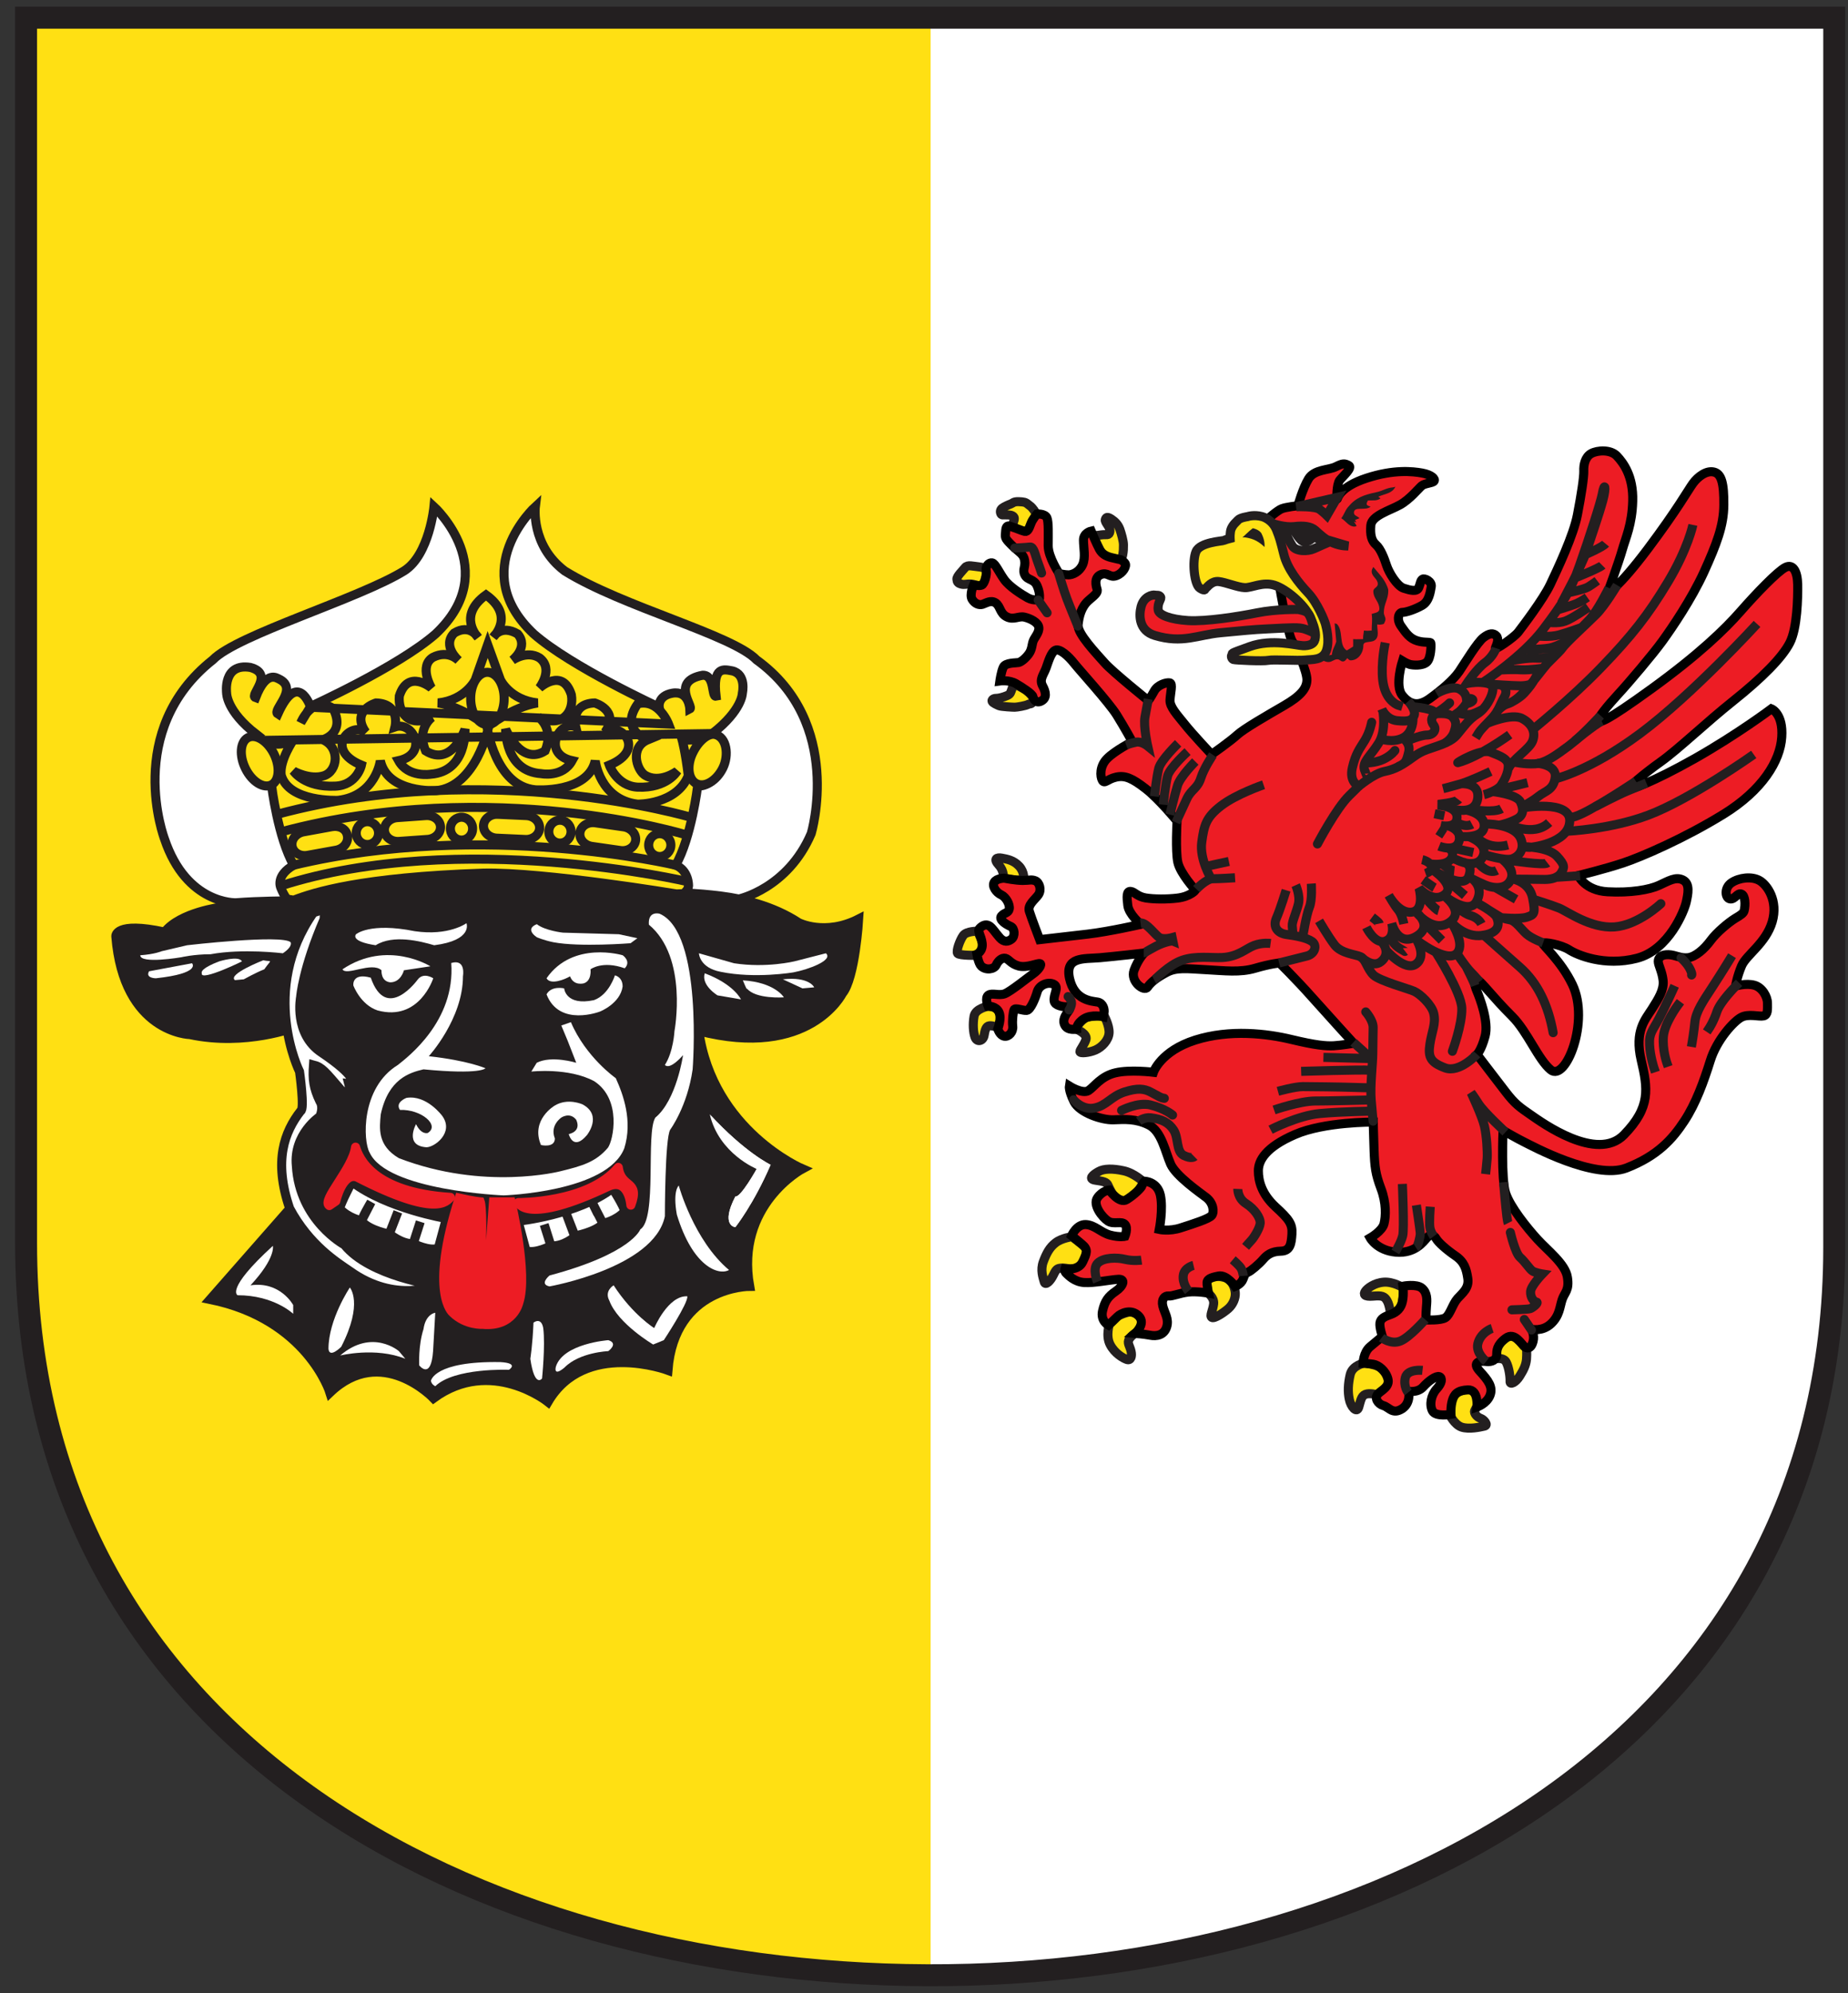 <svg width="102px" height="110px" viewBox="0 0 102 110" version="1.1" xmlns="http://www.w3.org/2000/svg" xmlns:xlink="http://www.w3.org/1999/xlink">
	<rect x="0" y="0" width="102" height="110" fill="#333333" stroke="none"/>
	<g id="Page-1" stroke="none" stroke-width="1" fill="none" fill-rule="evenodd">
		<g id="mv" transform="translate(1.269, 0.806)">
			<path d="M50.041,0.17 L99.971,0.17 L99.971,68.943 C99.425,84.784 92.262,93.339 79.709,101.413 C69.725,107.834 58.414,108.306 50.041,108.205" id="white_side" fill="#FFFFFF" fill-rule="nonzero"></path>
			<path d="M50.095,0.167 L0.257,0.171 L0.17,68.205 C0.341,85.421 8.031,93.594 21.14,101.709 C30.972,107.793 41.724,108.181 50.095,108.078 L50.095,0.167 Z" id="yellow_side" fill="#FFE013" fill-rule="nonzero"></path>
			<g id="gryphon" transform="translate(51.497, 23.952)">
				<path d="M24.691,46.317 C24.691,46.317 24.137,45.966 23.608,46.007 C23.082,46.049 22.704,46.346 22.592,46.508 C22.484,46.67 22.511,46.82 23.014,46.778 C23.514,46.736 23.648,46.778 23.797,47.036 C23.945,47.293 23.986,47.794 23.986,47.794 C23.986,47.794 24.553,47.645 24.638,47.117 C24.718,46.588 24.691,46.317 24.691,46.317 Z" id="Shape" fill="#FFE013" fill-rule="nonzero"></path>
				<path d="M24.691,46.317 C24.691,46.317 24.137,45.966 23.608,46.007 C23.082,46.049 22.704,46.346 22.592,46.508 C22.484,46.67 22.511,46.82 23.014,46.778 C23.514,46.736 23.648,46.778 23.797,47.036 C23.945,47.293 23.986,47.794 23.986,47.794 C23.986,47.794 24.553,47.645 24.638,47.117 C24.718,46.588 24.691,46.317 24.691,46.317 Z" id="Shape" stroke="#231F20" stroke-width="0.5"></path>
				<path d="M22.538,50.469 C22.538,50.469 21.883,50.59 21.759,51.105 C21.637,51.62 21.623,52.073 21.708,52.471 C21.785,52.87 22.116,53.272 22.228,52.913 C22.335,52.553 22.363,52.298 22.592,52.2 C22.822,52.108 23.216,52.214 23.216,52.214 C23.216,52.214 23.868,51.847 23.882,51.537 C23.891,51.227 23.635,50.832 23.365,50.683 C23.092,50.535 22.538,50.469 22.538,50.469 Z" id="Shape" fill="#FFE013" fill-rule="nonzero"></path>
				<path d="M22.538,50.469 C22.538,50.469 21.883,50.59 21.759,51.105 C21.637,51.62 21.623,52.073 21.708,52.471 C21.785,52.87 22.116,53.272 22.228,52.913 C22.335,52.553 22.363,52.298 22.592,52.2 C22.822,52.108 23.216,52.214 23.216,52.214 C23.216,52.214 23.868,51.847 23.882,51.537 C23.891,51.227 23.635,50.832 23.365,50.683 C23.092,50.535 22.538,50.469 22.538,50.469 Z" id="Shape" stroke="#231F20" stroke-width="0.5"></path>
				<path d="M27.229,53.292 C27.229,53.292 27.503,53.872 27.908,54.007 C28.316,54.142 28.924,54.007 29.164,53.952 C29.41,53.901 29.15,53.589 28.951,53.52 C28.748,53.455 28.57,53.223 28.627,53.103 C28.677,52.982 28.897,52.73 28.762,52.348 C28.627,51.973 28.394,51.876 28.043,51.959 C27.689,52.038 27.513,52.187 27.405,52.431 C27.3,52.675 27.229,53.292 27.229,53.292 Z" id="Shape" fill="#FFE013" fill-rule="nonzero"></path>
				<path d="M27.229,53.292 C27.229,53.292 27.503,53.872 27.908,54.007 C28.316,54.142 28.924,54.007 29.164,53.952 C29.41,53.901 29.15,53.589 28.951,53.52 C28.748,53.455 28.57,53.223 28.627,53.103 C28.677,52.982 28.897,52.73 28.762,52.348 C28.627,51.973 28.394,51.876 28.043,51.959 C27.689,52.038 27.513,52.187 27.405,52.431 C27.3,52.675 27.229,53.292 27.229,53.292 Z" id="Shape" stroke="#231F20" stroke-width="0.5"></path>
				<path d="M29.707,50.251 C29.707,50.251 30.203,50.116 30.365,50.413 C30.527,50.711 30.595,51.267 30.581,51.485 C30.567,51.699 30.892,51.551 31.111,51.198 C31.33,50.848 31.458,50.59 31.489,50.264 C31.516,49.94 31.489,49.615 31.489,49.615 C31.489,49.615 30.949,49.073 30.756,48.979 C30.567,48.886 30.156,49.142 30.068,49.277 C29.977,49.412 29.815,49.657 29.815,49.832 C29.815,50.01 29.707,50.251 29.707,50.251 Z" id="Shape" fill="#FFE013"></path>
				<path d="M29.707,50.251 C29.707,50.251 30.203,50.116 30.365,50.413 C30.527,50.711 30.595,51.267 30.581,51.485 C30.567,51.699 30.892,51.551 31.111,51.198 C31.33,50.848 31.458,50.59 31.489,50.264 C31.516,49.94 31.489,49.615 31.489,49.615 C31.489,49.615 30.949,49.073 30.756,48.979 C30.567,48.886 30.156,49.142 30.068,49.277 C29.977,49.412 29.815,49.657 29.815,49.832 C29.815,50.01 29.707,50.251 29.707,50.251 Z" id="Shape" stroke="#231F20" stroke-width="0.5"></path>
				<path d="M10.347,40.473 C10.347,40.473 9.837,39.983 9.25,39.859 C8.666,39.73 8.16,39.73 7.86,39.908 C7.556,40.08 7.269,40.318 7.697,40.38 C8.126,40.443 8.318,40.473 8.396,40.668 C8.474,40.853 8.632,41.148 8.731,41.293 C8.825,41.435 9.189,41.562 9.331,41.515 C9.473,41.465 9.868,41.172 10.044,40.968 C10.218,40.76 10.347,40.473 10.347,40.473 Z" id="Shape" fill="#FFE013" fill-rule="nonzero"></path>
				<path d="M10.347,40.473 C10.347,40.473 9.837,39.983 9.25,39.859 C8.666,39.73 8.16,39.73 7.86,39.908 C7.556,40.08 7.269,40.318 7.697,40.38 C8.126,40.443 8.318,40.473 8.396,40.668 C8.474,40.853 8.632,41.148 8.731,41.293 C8.825,41.435 9.189,41.562 9.331,41.515 C9.473,41.465 9.868,41.172 10.044,40.968 C10.218,40.76 10.347,40.473 10.347,40.473 Z" id="Shape" stroke="#231F20" stroke-width="0.5"></path>
				<path d="M6.405,43.495 C6.405,43.495 5.834,43.573 5.504,43.827 C5.169,44.081 4.997,44.406 4.822,44.872 C4.646,45.341 4.805,45.75 4.87,45.99 C4.933,46.228 5.217,45.941 5.376,45.61 C5.534,45.278 5.585,45.247 5.834,45.229 C6.091,45.215 6.368,45.341 6.638,45.229 C6.908,45.119 7.08,44.807 7.161,44.556 C7.238,44.303 7.238,44.176 7.144,44.081 C7.05,43.985 6.405,43.495 6.405,43.495 Z" id="Shape" fill="#FFE013" fill-rule="nonzero"></path>
				<path d="M6.405,43.495 C6.405,43.495 5.834,43.573 5.504,43.827 C5.169,44.081 4.997,44.406 4.822,44.872 C4.646,45.341 4.805,45.75 4.87,45.99 C4.933,46.228 5.217,45.941 5.376,45.61 C5.534,45.278 5.585,45.247 5.834,45.229 C6.091,45.215 6.368,45.341 6.638,45.229 C6.908,45.119 7.08,44.807 7.161,44.556 C7.238,44.303 7.238,44.176 7.144,44.081 C7.05,43.985 6.405,43.495 6.405,43.495 Z" id="Shape" stroke="#231F20" stroke-width="0.5"></path>
				<path d="M8.474,48.302 C8.474,48.302 8.251,48.961 8.508,49.453 C8.761,49.944 9.236,50.212 9.44,50.278 C9.648,50.341 9.73,50.103 9.662,49.819 C9.601,49.532 9.422,49.36 9.568,49.135 C9.709,48.913 9.949,48.803 9.949,48.803 C9.949,48.803 10.331,48.382 10.249,48.114 C10.172,47.846 9.932,47.589 9.631,47.639 C9.331,47.686 8.808,47.89 8.731,48.035 C8.649,48.177 8.474,48.302 8.474,48.302 Z" id="Shape" fill="#FFE013" fill-rule="nonzero"></path>
				<path d="M8.474,48.302 C8.474,48.302 8.251,48.961 8.508,49.453 C8.761,49.944 9.236,50.212 9.44,50.278 C9.648,50.341 9.73,50.103 9.662,49.819 C9.601,49.532 9.422,49.36 9.568,49.135 C9.709,48.913 9.949,48.803 9.949,48.803 C9.949,48.803 10.331,48.382 10.249,48.114 C10.172,47.846 9.932,47.589 9.631,47.639 C9.331,47.686 8.808,47.89 8.731,48.035 C8.649,48.177 8.474,48.302 8.474,48.302 Z" id="Shape" stroke="#231F20" stroke-width="0.5"></path>
				<path d="M13.901,46.607 C13.901,46.607 14.252,46.847 14.222,47.197 C14.185,47.546 13.982,47.876 14.124,47.956 C14.266,48.035 14.782,47.686 15.035,47.465 C15.288,47.24 15.433,46.891 15.416,46.607 C15.399,46.32 15.228,45.895 14.927,45.782 C14.62,45.671 14.171,45.64 14.043,45.75 C13.918,45.862 13.807,45.977 13.84,46.131 C13.871,46.29 13.901,46.607 13.901,46.607 Z" id="Shape" fill="#FFE013" fill-rule="nonzero"></path>
				<path d="M13.901,46.607 C13.901,46.607 14.252,46.847 14.222,47.197 C14.185,47.546 13.982,47.876 14.124,47.956 C14.266,48.035 14.782,47.686 15.035,47.465 C15.288,47.24 15.433,46.891 15.416,46.607 C15.399,46.32 15.228,45.895 14.927,45.782 C14.62,45.671 14.171,45.64 14.043,45.75 C13.918,45.862 13.807,45.977 13.84,46.131 C13.871,46.29 13.901,46.607 13.901,46.607 Z" id="Shape" stroke="#231F20" stroke-width="0.5"></path>
				<path d="M3.739,23.792 C3.739,23.792 3.793,23.373 3.482,23.044 C3.175,22.717 2.824,22.661 2.534,22.605 C2.237,22.55 2.051,22.644 2.365,22.988 C2.682,23.334 2.604,23.7 2.604,23.7 C2.604,23.7 2.972,23.773 3.209,23.809 C3.448,23.846 3.739,23.792 3.739,23.792 Z" id="Shape" fill="#FFE013" fill-rule="nonzero"></path>
				<path d="M3.739,23.792 C3.739,23.792 3.793,23.373 3.482,23.044 C3.175,22.717 2.824,22.661 2.534,22.605 C2.237,22.55 2.051,22.644 2.365,22.988 C2.682,23.334 2.604,23.7 2.604,23.7 C2.604,23.7 2.972,23.773 3.209,23.809 C3.448,23.846 3.739,23.792 3.739,23.792 Z" id="Shape" stroke="#231F20" stroke-width="0.5"></path>
				<path d="M1.197,26.638 C1.197,26.638 0.579,26.621 0.397,26.877 C0.215,27.133 -0.005,27.734 0.09,27.862 C0.178,27.99 1.18,27.97 1.18,27.97 C1.18,27.97 1.527,27.606 1.508,27.44 C1.49,27.278 1.197,26.638 1.197,26.638 Z" id="Shape" fill="#FFE013" fill-rule="nonzero"></path>
				<path d="M1.197,26.638 C1.197,26.638 0.579,26.621 0.397,26.877 C0.215,27.133 -0.005,27.734 0.09,27.862 C0.178,27.99 1.18,27.97 1.18,27.97 C1.18,27.97 1.527,27.606 1.508,27.44 C1.49,27.278 1.197,26.638 1.197,26.638 Z" id="Shape" stroke="#231F20" stroke-width="0.5"></path>
				<path d="M1.747,30.783 C1.747,30.783 1.072,30.91 0.998,31.328 C0.924,31.75 0.947,32.205 1.052,32.496 C1.164,32.788 1.49,32.697 1.548,32.406 C1.599,32.113 1.652,31.878 1.838,31.858 C2.02,31.84 2.257,31.931 2.257,31.931 C2.257,31.931 2.493,31.657 2.46,31.367 C2.422,31.074 2.257,30.856 2.112,30.82 C1.966,30.783 1.747,30.783 1.747,30.783 Z" id="Shape" fill="#FFE013" fill-rule="nonzero"></path>
				<path d="M1.747,30.783 C1.747,30.783 1.072,30.91 0.998,31.328 C0.924,31.75 0.947,32.205 1.052,32.496 C1.164,32.788 1.49,32.697 1.548,32.406 C1.599,32.113 1.652,31.878 1.838,31.858 C2.02,31.84 2.257,31.931 2.257,31.931 C2.257,31.931 2.493,31.657 2.46,31.367 C2.422,31.074 2.257,30.856 2.112,30.82 C1.966,30.783 1.747,30.783 1.747,30.783 Z" id="Shape" stroke="#231F20" stroke-width="0.5"></path>
				<path d="M6.624,32.041 C6.695,32.057 7.279,32.314 7.171,32.624 C7.063,32.935 6.84,33.178 6.84,33.284 C6.84,33.396 7.353,33.344 7.697,33.195 C8.048,33.043 8.427,32.66 8.45,32.241 C8.467,31.823 8.173,31.295 8.173,31.295 C8.173,31.295 7.427,31.311 7.188,31.401 C6.952,31.494 6.55,32.023 6.624,32.041 Z" id="Shape" fill="#FFE013" fill-rule="nonzero"></path>
				<path d="M6.624,32.041 C6.695,32.057 7.279,32.314 7.171,32.624 C7.063,32.935 6.84,33.178 6.84,33.284 C6.84,33.396 7.353,33.344 7.697,33.195 C8.048,33.043 8.427,32.66 8.45,32.241 C8.467,31.823 8.173,31.295 8.173,31.295 C8.173,31.295 7.427,31.311 7.188,31.401 C6.952,31.494 6.55,32.023 6.624,32.041 Z" id="Shape" stroke="#231F20" stroke-width="0.5"></path>
				<path d="M7.583,4.81 C7.583,4.81 7.721,4.81 8.015,4.764 C8.312,4.72 8.45,4.83 8.494,4.582 C8.538,4.332 8.197,4.081 8.241,3.922 C8.285,3.762 8.38,3.762 8.585,3.897 C8.788,4.035 8.946,4.194 9.041,4.447 C9.129,4.695 9.243,5.103 9.243,5.311 C9.243,5.516 9.243,5.643 9.2,5.872 C9.156,6.099 9.061,6.189 9.061,6.189 C9.061,6.189 8.788,6.212 8.45,6.03 C8.106,5.849 8.153,5.991 7.968,5.65 C7.788,5.311 7.583,4.81 7.583,4.81 Z" id="Shape" fill="#FFE013"></path>
				<path d="M7.583,4.81 C7.583,4.81 7.721,4.81 8.015,4.764 C8.312,4.72 8.45,4.83 8.494,4.582 C8.538,4.332 8.197,4.081 8.241,3.922 C8.285,3.762 8.38,3.762 8.585,3.897 C8.788,4.035 8.946,4.194 9.041,4.447 C9.129,4.695 9.243,5.103 9.243,5.311 C9.243,5.516 9.243,5.643 9.2,5.872 C9.156,6.099 9.061,6.189 9.061,6.189 C9.061,6.189 8.788,6.212 8.45,6.03 C8.106,5.849 8.153,5.991 7.968,5.65 C7.788,5.311 7.583,4.81 7.583,4.81 Z" id="Shape" stroke="#231F20" stroke-width="0.5"></path>
				<path d="M3.06,4.332 C3.06,4.332 3.138,4.219 3.152,4.137 C3.161,4.052 3.273,3.863 3.185,3.765 C3.094,3.662 2.935,3.662 2.76,3.659 C2.581,3.652 2.513,3.693 2.469,3.576 C2.422,3.458 2.469,3.345 2.571,3.276 C2.669,3.204 2.912,3.095 3.026,3.055 C3.138,3.013 3.172,2.92 3.462,2.93 C3.752,2.943 3.837,2.954 3.988,3.086 C4.143,3.213 4.13,3.168 4.303,3.396 C4.471,3.629 4.434,3.77 4.434,3.77 L4.13,4.292 C4.13,4.292 4.093,4.493 3.945,4.55 C3.796,4.609 3.668,4.55 3.58,4.527 C3.492,4.503 3.337,4.437 3.209,4.418 C3.077,4.402 3.06,4.332 3.06,4.332 Z" id="Shape" fill="#FFE013" fill-rule="nonzero"></path>
				<path d="M3.06,4.332 C3.06,4.332 3.138,4.219 3.152,4.137 C3.161,4.052 3.273,3.863 3.185,3.765 C3.094,3.662 2.935,3.662 2.76,3.659 C2.581,3.652 2.513,3.693 2.469,3.576 C2.422,3.458 2.469,3.345 2.571,3.276 C2.669,3.204 2.912,3.095 3.026,3.055 C3.138,3.013 3.172,2.92 3.462,2.93 C3.752,2.943 3.837,2.954 3.988,3.086 C4.143,3.213 4.13,3.168 4.303,3.396 C4.471,3.629 4.434,3.77 4.434,3.77 L4.13,4.292 C4.13,4.292 4.093,4.493 3.945,4.55 C3.796,4.609 3.668,4.55 3.58,4.527 C3.492,4.503 3.337,4.437 3.209,4.418 C3.077,4.402 3.06,4.332 3.06,4.332 Z" id="Shape" stroke="#231F20" stroke-width="0.5"></path>
				<path d="M1.724,6.752 C1.724,6.752 1.639,6.565 1.285,6.531 C0.927,6.496 0.64,6.396 0.505,6.565 C0.367,6.735 0.033,7.056 0.05,7.208 C0.063,7.36 0.1,7.426 0.286,7.478 C0.471,7.53 0.573,7.461 0.812,7.478 C1.045,7.495 1.315,7.6 1.315,7.6 C1.315,7.6 1.572,7.478 1.605,7.326 C1.639,7.174 1.724,6.752 1.724,6.752 Z" id="Shape" fill="#FFE013" fill-rule="nonzero"></path>
				<path d="M1.724,6.752 C1.724,6.752 1.639,6.565 1.285,6.531 C0.927,6.496 0.64,6.396 0.505,6.565 C0.367,6.735 0.033,7.056 0.05,7.208 C0.063,7.36 0.1,7.426 0.286,7.478 C0.471,7.53 0.573,7.461 0.812,7.478 C1.045,7.495 1.315,7.6 1.315,7.6 C1.315,7.6 1.572,7.478 1.605,7.326 C1.639,7.174 1.724,6.752 1.724,6.752 Z" id="Shape" stroke="#231F20" stroke-width="0.5"></path>
				<path d="M3.141,12.942 C3.141,12.942 3.161,13.108 3.09,13.26 C3.026,13.417 3.026,13.55 2.824,13.632 C2.618,13.72 2.365,13.786 2.213,13.786 C2.061,13.786 1.96,13.872 1.994,13.955 C2.027,14.037 2.264,14.142 2.382,14.193 C2.5,14.242 3.128,14.275 3.242,14.275 C3.364,14.275 3.84,14.193 3.972,14.124 C4.107,14.054 4.143,14.142 4.262,13.955 C4.376,13.768 4.022,13.464 3.904,13.364 C3.786,13.26 3.141,12.942 3.141,12.942 Z" id="Shape" fill="#FFE013"></path>
				<path d="M3.141,12.942 C3.141,12.942 3.161,13.108 3.09,13.26 C3.026,13.417 3.026,13.55 2.824,13.632 C2.618,13.72 2.365,13.786 2.213,13.786 C2.061,13.786 1.96,13.872 1.994,13.955 C2.027,14.037 2.264,14.142 2.382,14.193 C2.5,14.242 3.128,14.275 3.242,14.275 C3.364,14.275 3.84,14.193 3.972,14.124 C4.107,14.054 4.143,14.142 4.262,13.955 C4.376,13.768 4.022,13.464 3.904,13.364 C3.786,13.26 3.141,12.942 3.141,12.942 Z" id="Shape" stroke="#231F20" stroke-width="0.5"></path>
				<path d="M8.866,14.694 C8.42,13.988 6.874,12.293 6.533,11.868 C6.199,11.439 5.723,11.023 5.487,11.128 C5.25,11.231 5.102,11.749 4.971,12.115 C4.835,12.485 4.589,12.734 4.778,13.091 C4.971,13.444 5.018,13.764 4.721,13.926 C4.427,14.09 4.278,13.84 4.248,13.692 C4.218,13.543 3.688,13.194 3.307,12.973 C2.919,12.752 2.422,12.824 2.422,12.824 C2.422,12.824 2.493,12.309 2.615,12.058 C2.733,11.808 3.307,11.837 3.452,11.808 C3.6,11.778 3.85,11.571 4.029,11.32 C4.204,11.069 4.188,10.802 4.265,10.612 C4.336,10.42 4.603,10.156 4.572,9.876 C4.545,9.593 4.1,9.375 3.776,9.302 C3.452,9.226 3.185,9.479 2.8,9.285 C2.419,9.096 2.453,8.698 2.186,8.517 C1.919,8.342 1.652,8.536 1.464,8.595 C1.271,8.653 1.035,8.563 0.887,8.315 C0.738,8.062 0.964,7.534 0.964,7.534 C0.964,7.534 1.271,7.593 1.42,7.534 C1.569,7.475 1.713,6.956 1.669,6.72 C1.626,6.486 1.818,6.278 1.994,6.307 C2.169,6.337 2.375,6.825 2.659,7.221 C2.939,7.62 3.614,8.048 3.965,8.242 C4.322,8.431 4.603,8.315 4.603,8.315 C4.603,8.315 4.66,8.003 4.485,7.593 C4.309,7.178 3.965,7.281 3.806,6.987 C3.644,6.69 3.85,6.545 3.789,6.175 C3.732,5.806 3.482,5.736 3.067,5.321 C2.655,4.91 2.716,4.925 2.743,4.527 C2.773,4.125 2.996,4.306 3.158,4.347 C3.32,4.391 3.614,4.527 3.789,4.569 C3.965,4.612 4.042,4.378 4.133,4.143 C4.218,3.904 4.471,3.61 4.471,3.61 C4.471,3.61 4.913,3.583 5.018,3.818 C5.119,4.052 5.089,4.747 5.089,5.367 C5.089,5.985 5.693,6.897 5.693,6.897 C5.693,6.897 5.99,6.97 6.209,6.97 C6.432,6.97 6.81,6.808 6.989,6.41 C7.168,6.013 7.036,5.47 7.036,5.055 C7.036,4.645 7.461,4.553 7.461,4.553 C7.461,4.553 7.772,5.294 7.917,5.556 C8.065,5.822 8.285,5.941 8.565,6.013 C8.848,6.086 9.085,6.13 9.085,6.13 C9.085,6.13 9.23,6.189 9.335,6.337 C9.436,6.486 9.216,6.884 8.848,7.014 C8.48,7.149 8.376,6.795 7.991,6.956 C7.61,7.118 7.728,7.574 7.785,7.754 C7.843,7.93 7.728,8.035 7.33,8.372 C6.932,8.712 6.783,9.245 6.739,9.731 C6.692,10.215 7.772,11.334 8.213,11.837 C8.656,12.336 10.617,13.912 10.617,13.912 C10.617,13.912 10.748,13.737 10.941,13.385 C11.13,13.035 11.606,12.897 11.795,12.929 C11.987,12.956 11.826,13.506 11.812,13.886 C11.795,14.266 12.224,14.712 12.622,15.212 C13.017,15.715 14.11,16.88 14.11,16.88 C14.11,16.88 15.156,16.142 15.524,15.801 C15.893,15.462 17.175,14.726 18.093,14.193 C19.008,13.665 19.355,13.253 19.369,12.78 C19.389,12.309 18.782,10.964 18.575,10.657 C18.37,10.347 18.299,9.596 18.15,9.11 C18.002,8.626 17.235,3.863 17.235,3.863 C17.235,3.863 17.752,3.403 17.988,3.317 C18.221,3.227 18.872,3.154 18.872,3.154 C18.872,3.154 19.136,2.194 19.46,1.664 C19.784,1.139 20.584,1.195 20.962,1.001 C21.347,0.81 21.438,0.81 21.671,0.929 C21.91,1.047 21.377,1.502 21.184,1.74 C20.996,1.976 21.009,2.829 21.04,2.785 C21.07,2.739 21.171,2.122 22.666,1.63 C24.165,1.139 25.215,1.258 25.731,1.351 C26.244,1.443 26.48,1.678 26.386,1.796 C26.294,1.911 25.873,1.911 25.707,2.053 C25.542,2.191 25.052,2.802 24.512,3.102 C23.976,3.406 22.94,3.696 22.896,4.236 C22.852,4.776 22.94,5.1 23.186,5.311 C23.436,5.526 23.648,6.079 23.77,6.459 C23.895,6.842 24.337,7.581 24.708,7.706 C25.076,7.827 25.444,7.917 25.542,7.672 C25.643,7.422 25.633,7.288 25.744,7.211 C25.856,7.132 26.284,7.323 26.231,7.626 C26.176,7.927 26.115,8.431 25.724,8.656 C25.329,8.88 24.837,9.041 24.634,9.041 C24.435,9.041 24.3,9.424 24.57,9.803 C24.837,10.188 25.049,10.488 25.465,10.612 C25.879,10.737 26.187,10.647 26.207,10.737 C26.231,10.828 26.227,11.577 25.98,11.791 C25.734,12.002 25.218,11.957 25.049,11.913 C24.884,11.868 24.644,11.722 24.644,11.722 C24.644,11.722 24.209,13.077 24.624,13.606 C25.039,14.139 25.512,14.252 26.139,13.803 C26.77,13.349 27.438,12.787 27.769,12.306 C28.093,11.822 28.775,10.693 29.112,10.433 C29.447,10.173 29.663,10.173 29.822,10.334 C29.977,10.488 29.862,10.792 29.774,10.993 C29.683,11.197 30.82,10.413 31.033,10.129 C31.246,9.849 32.413,8.322 32.805,7.491 C33.196,6.663 34.088,4.776 34.3,3.652 C34.516,2.532 34.662,1.575 34.651,1.236 C34.634,0.902 34.723,0.466 35.056,0.275 C35.398,0.085 36.129,0.038 36.477,0.407 C36.825,0.777 37.392,1.512 37.351,2.901 C37.318,4.18 36.96,4.938 36.778,5.581 C36.598,6.224 35.951,8.006 35.951,8.006 C35.951,8.006 36.558,7.702 38.185,5.536 C39.809,3.372 40.403,2.297 40.673,1.924 C40.943,1.551 41.419,1.192 41.834,1.295 C42.249,1.394 42.391,1.911 42.38,3.112 C42.374,4.256 41.978,5.279 41.287,6.808 C40.588,8.332 39.522,9.89 38.995,10.62 C38.468,11.349 37.149,12.907 36.555,13.55 C35.961,14.193 35.367,14.922 35.454,15.023 C35.546,15.123 35.782,15.145 38.401,13.249 C41.013,11.353 42.441,9.97 43.305,8.982 C44.169,7.996 45.337,6.783 45.776,6.558 C46.211,6.337 46.444,6.798 46.457,7.501 C46.468,8.21 46.438,9.918 46.019,10.723 C45.604,11.531 44.521,12.635 42.873,13.948 C41.449,15.082 39.856,16.603 38.891,17.29 C37.925,17.978 37.081,18.707 37.129,18.783 C37.173,18.862 38.428,18.433 40.788,17.101 C43.147,15.762 45.006,14.363 45.006,14.363 C45.006,14.363 45.668,14.618 45.577,15.931 C45.489,17.245 44.507,18.859 42.35,20.187 C40.193,21.514 37.834,22.533 36.825,22.869 C35.816,23.206 34.344,23.565 34.344,23.565 C34.344,23.565 34.716,24.396 35.971,24.461 C37.227,24.531 38.276,24.35 38.809,24.102 C39.349,23.856 39.724,23.611 40.126,23.812 C40.528,24.016 40.403,24.582 40.305,25.035 C40.203,25.488 39.36,27.673 37.574,28.132 C35.792,28.591 34.287,27.952 33.838,27.661 C33.389,27.371 32.434,27.212 32.39,27.302 C32.35,27.393 33.384,28.253 34.023,29.584 C34.993,31.604 33.653,34.963 32.829,34.291 C32.137,33.726 31.542,32.182 30.702,31.343 C29.564,30.205 29.012,29.418 28.789,29.334 C28.562,29.254 28.596,29.584 28.755,29.953 C28.91,30.322 29.417,31.632 29.204,32.432 C28.988,33.234 28.755,33.435 28.755,33.435 C28.755,33.435 29.822,34.836 30.341,35.507 C30.855,36.181 31.124,36.357 31.728,36.776 C32.333,37.194 35.37,39.405 36.865,37.878 C38.356,36.351 38.187,35.321 37.816,33.738 C37.449,32.152 38.033,31.522 38.414,30.928 C38.792,30.333 39.086,29.857 39.028,29.349 C38.97,28.841 38.761,28.515 38.761,28.301 C38.761,28.087 38.937,27.921 39.322,27.931 C39.7,27.941 39.984,28.146 40.398,28.1 C40.813,28.056 41.31,27.617 41.647,27.157 C41.981,26.697 42.666,26.137 43.001,25.933 C43.341,25.732 43.473,25.643 43.507,25.488 C43.574,25.191 43.574,24.676 43.351,24.587 C43.125,24.495 42.991,24.901 42.721,24.855 C42.454,24.811 42.386,24.237 42.812,23.957 C43.237,23.677 43.915,23.598 44.341,23.835 C44.769,24.07 45.393,24.949 45.049,26.124 C44.698,27.302 43.622,27.941 43.362,28.547 C43.105,29.155 43.028,29.663 43.028,29.663 C43.028,29.663 43.611,29.494 44.061,29.617 C44.509,29.739 44.789,30.257 44.789,30.603 C44.789,30.952 44.823,31.252 44.574,31.311 C44.33,31.367 43.743,31.176 43.341,31.391 C42.936,31.602 41.991,32.624 41.634,33.782 C41.273,34.936 40.841,36.14 40.199,37.115 C39.558,38.092 38.741,39.032 37,39.707 C35.258,40.38 31.753,38.462 31.381,38.282 C31.01,38.102 30.193,37.633 30.193,37.633 C30.193,37.633 30.081,40.338 30.341,41.1 C30.595,41.862 31.516,43.006 32.09,43.636 C32.66,44.262 33.639,45.004 33.747,45.737 C33.862,46.462 33.592,46.568 33.457,46.967 C33.321,47.372 33.321,47.857 32.839,48.305 C32.36,48.751 31.763,48.605 31.763,48.605 C31.763,48.605 31.945,48.925 31.853,49.274 C31.763,49.618 31.593,49.709 31.405,49.588 C31.215,49.462 30.848,48.724 30.341,49.104 C29.832,49.483 29.852,49.789 29.842,50.033 C29.832,50.283 29.592,50.429 29.258,50.383 C28.924,50.337 28.448,50.416 28.91,50.921 C29.373,51.426 29.653,51.792 29.474,52.256 C29.292,52.718 28.755,52.898 28.755,52.898 C28.755,52.898 28.853,51.93 28.259,51.952 C27.665,51.976 27.499,52.197 27.395,52.536 C27.293,52.876 27.32,53.302 27.32,53.302 C27.32,53.302 26.48,53.459 26.298,53.113 C26.115,52.763 26.231,52.22 26.531,51.896 C26.834,51.571 26.855,51.293 26.679,51.222 C26.501,51.158 26.092,51.448 25.788,51.785 C25.488,52.121 24.982,52.031 24.982,52.031 C24.982,52.031 25.127,52.675 24.614,52.999 C24.094,53.324 23.905,52.909 23.591,52.82 C23.281,52.73 23.085,52.401 23.281,52.187 C23.469,51.976 23.962,51.785 23.837,51.336 C23.716,50.887 23.311,50.583 23.041,50.538 C22.771,50.496 22.47,50.482 22.47,50.482 C22.47,50.482 22.481,49.878 22.862,49.564 C23.243,49.249 23.534,49.004 23.534,49.004 C23.534,49.004 23.368,48.506 23.399,48.26 C23.436,48.012 23.648,47.91 23.996,47.788 C24.344,47.665 24.57,47.428 24.644,47.058 C24.725,46.688 24.668,46.228 24.668,46.228 C24.668,46.228 25.434,46.083 25.724,46.343 C26.015,46.598 26.005,46.957 25.967,47.352 C25.937,47.742 25.937,48.091 25.937,48.091 C25.937,48.091 26.757,48.136 27.017,47.966 C27.273,47.8 27.408,47.217 27.679,46.913 C27.945,46.613 28.33,46.343 28.249,45.802 C28.171,45.265 28.05,44.88 27.553,44.545 C27.061,44.206 26.622,43.816 26.501,43.603 C26.376,43.388 26.183,43.342 25.991,43.557 C25.802,43.771 25.329,44.44 24.29,44.351 C23.243,44.262 22.862,43.567 22.862,43.567 C22.862,43.567 23.524,43.187 23.625,42.782 C23.726,42.379 23.76,41.636 23.456,40.839 C23.156,40.041 23.108,39.651 23.075,38.698 C23.041,37.743 23.031,37.172 23.031,37.172 C23.031,37.172 20.337,37.149 18.711,37.858 C17.08,38.563 16.689,39.303 16.689,39.862 C16.689,40.426 16.875,41.143 17.627,41.842 C18.387,42.537 18.575,42.794 18.542,43.342 C18.508,43.892 18.447,44.286 17.931,44.296 C17.418,44.306 17.158,44.506 16.946,44.756 C16.733,45.004 16.284,45.389 16.125,45.453 C15.97,45.523 15.947,45.558 15.845,45.838 C15.744,46.118 15.41,46.242 15.41,46.242 C15.41,46.242 14.941,45.578 14.492,45.668 C14.036,45.758 13.824,45.838 13.857,46.118 C13.891,46.399 13.938,46.613 13.938,46.613 C13.938,46.613 13.307,46.498 12.814,46.553 C12.321,46.613 11.951,46.791 11.738,46.768 C11.525,46.746 11.326,46.937 11.413,47.317 C11.501,47.698 11.771,48.032 11.626,48.484 C11.481,48.935 11.069,49.004 10.715,48.935 C10.368,48.869 9.888,48.833 9.888,48.833 C9.888,48.833 10.502,48.305 10.087,47.876 C9.672,47.451 9.098,47.721 8.91,47.91 C8.717,48.101 8.413,48.382 8.413,48.382 C8.413,48.382 7.964,48.147 8.089,47.596 C8.213,47.046 8.403,46.791 8.818,46.508 C9.233,46.228 9.378,45.825 8.963,45.848 C8.548,45.868 7.623,46.063 7.08,46.027 C6.536,45.993 6.213,45.633 6.091,45.523 C5.966,45.41 6.014,45.274 6.014,45.274 C6.014,45.274 6.756,45.392 6.989,44.894 C7.225,44.397 7.306,44.206 6.955,43.916 C6.611,43.622 6.381,43.442 6.381,43.442 C6.381,43.442 6.655,42.807 7.161,42.827 C7.664,42.851 8.001,43.276 8.514,43.411 C9.034,43.546 9.324,43.477 9.324,43.477 C9.324,43.477 9.513,43.018 9.324,42.818 C9.132,42.613 8.703,42.838 8.393,42.637 C8.078,42.432 7.529,41.742 7.809,41.347 C8.089,40.95 8.46,40.919 8.46,40.919 C8.46,40.919 9.007,41.707 9.422,41.448 C9.837,41.189 10.232,40.805 10.266,40.681 C10.296,40.559 10.411,40.436 10.411,40.436 C10.411,40.436 11.11,40.45 11.279,41.199 C11.444,41.953 11.221,43.097 11.221,43.097 C11.221,43.097 11.771,43.221 12.419,43.006 C13.074,42.794 13.969,42.514 14.117,42.323 C14.262,42.132 14.208,41.637 13.813,41.334 C13.418,41.033 12.143,40.146 11.849,39.493 C11.559,38.843 11.35,37.677 10.641,37.329 C9.929,36.977 9.324,37.02 8.683,37.046 C8.045,37.066 6.82,36.651 6.516,36.047 C6.213,35.441 6.257,35.183 6.257,35.183 C6.257,35.183 6.989,35.642 7.316,35.431 C7.64,35.216 8.001,34.642 8.798,34.454 C9.595,34.263 10.897,34.422 10.897,34.422 C10.897,34.422 11.295,33.25 13.209,32.644 C15.116,32.041 17.162,32.287 18.508,32.611 C19.855,32.935 20.415,32.98 20.844,32.96 C21.269,32.935 21.951,32.825 21.951,32.825 C21.951,32.825 20.54,31.278 19.649,30.278 C18.764,29.28 17.854,28.39 17.854,28.39 C17.854,28.39 17.347,28.436 16.51,28.682 C15.666,28.93 14.833,28.815 13.793,28.761 C12.746,28.706 12.163,28.615 11.606,28.92 C11.046,29.22 10.756,29.459 10.57,29.728 C10.387,29.998 9.604,29.411 9.827,28.795 C10.054,28.176 10.387,27.842 10.387,27.842 C10.387,27.842 8.828,28.021 7.944,28.1 C7.056,28.176 6.003,28.027 6.267,29.244 C6.536,30.457 7.485,30.493 7.809,30.547 C8.133,30.603 8.204,30.962 8.17,31.133 C8.133,31.298 8.123,31.357 8.123,31.357 C8.123,31.357 7.495,31.207 7.07,31.466 C6.641,31.726 6.655,32.041 6.655,32.041 C6.655,32.041 6.179,32.142 6.014,31.836 C5.841,31.536 6.068,31.232 6.213,31.042 C6.358,30.852 6.257,30.807 6.077,30.807 C5.899,30.807 5.457,30.748 5.419,30.493 C5.362,30.133 5.709,29.739 5.409,29.573 C5.102,29.404 4.599,29.594 4.485,29.974 C4.373,30.358 4.113,30.987 3.904,31.008 C3.691,31.031 3.266,30.837 3.205,30.972 C3.152,31.107 3.094,31.568 3.131,31.882 C3.165,32.195 2.921,32.476 2.665,32.432 C2.409,32.386 2.307,32.026 2.307,32.026 C2.307,32.026 2.534,31.457 2.372,31.107 C2.216,30.761 1.768,30.771 1.768,30.771 C1.768,30.771 1.578,30.313 1.788,30.167 C2.004,30.022 2.365,30.213 2.692,30.088 C3.016,29.963 3.958,29.201 4.262,28.986 C4.565,28.772 4.768,28.459 4.633,28.426 C4.498,28.39 3.924,28.67 3.475,28.561 C3.03,28.446 2.919,28.176 2.726,28.132 C2.534,28.087 2.327,28.267 2.216,28.505 C2.108,28.739 1.656,28.815 1.39,28.561 C1.241,28.416 1.153,27.908 1.153,27.908 C1.153,27.908 1.498,27.751 1.444,27.302 C1.39,26.853 1.153,26.632 1.309,26.473 C1.464,26.318 1.632,26.239 1.811,26.328 C1.994,26.417 2.183,26.742 2.419,27.001 C2.652,27.258 2.881,27.222 3.074,27.067 C3.266,26.912 3.249,26.473 3.016,26.372 C2.78,26.273 2.341,26.002 2.506,25.798 C2.676,25.599 2.895,25.646 2.939,25.408 C2.986,25.17 2.767,24.755 2.497,24.63 C2.227,24.507 1.973,24.162 2.108,23.937 C2.237,23.711 2.665,23.711 2.665,23.711 C2.665,23.711 3.286,23.835 3.681,23.835 C4.069,23.835 4.16,23.766 4.383,23.856 C4.61,23.947 4.734,24.362 4.545,24.63 C4.353,24.901 3.934,25.184 4.049,25.543 C4.16,25.903 4.619,27.103 4.619,27.103 C4.619,27.103 6.047,26.942 7.269,26.797 C8.494,26.652 10.198,26.259 10.198,26.259 C10.198,26.259 9.537,25.695 9.483,25.214 C9.422,24.731 9.412,24.416 9.639,24.441 C9.861,24.461 9.993,24.72 10.469,24.801 C10.941,24.877 11.65,24.877 12.21,24.811 C12.946,24.723 13.219,24.372 13.219,24.372 C13.219,24.372 12.379,23.453 12.244,22.836 C12.109,22.219 12.2,20.557 12.2,20.557 C12.2,20.557 11.188,19.323 10.458,18.763 C9.73,18.199 9.335,18.022 8.838,18.133 C8.349,18.243 8.204,18.526 8.078,18.314 C7.954,18.1 7.92,17.524 8.349,17.101 C8.774,16.672 9.73,16.178 9.73,16.178 C9.73,16.178 9.307,15.403 8.866,14.694 Z" id="Shape" stroke="#000000" stroke-width="0.5" fill="#ED1C24" fill-rule="nonzero"></path>
				<path d="M16.898,3.755 C16.443,3.632 16.091,3.755 16.091,3.755 C16.091,3.755 15.68,3.814 15.572,3.939 C15.464,4.06 15.298,4.177 15.191,4.427 C15.113,4.609 15.13,4.959 15.13,4.959 C15.13,4.959 14.886,5.021 14.796,5.066 C14.701,5.114 13.482,5.159 13.253,5.677 C13.024,6.196 13.145,7.508 13.466,7.706 C13.79,7.907 13.725,7.738 13.803,7.692 C13.878,7.647 14.107,7.294 14.505,7.339 C14.9,7.385 15.558,7.662 15.94,7.675 C16.318,7.692 16.932,7.339 17.573,7.54 C18.211,7.738 19.217,8.576 19.554,9.309 C19.892,10.043 19.879,10.384 19.784,10.62 C19.723,10.775 19.507,10.895 19.143,10.879 C18.775,10.865 17.448,10.485 16.216,10.927 C14.978,11.369 15.312,11.277 15.237,11.369 C15.16,11.459 15.224,11.614 15.312,11.643 C15.406,11.673 16.946,11.749 17.235,11.688 C17.526,11.629 18.883,11.719 19.264,11.673 C19.645,11.629 20.239,11.705 20.442,11.155 C20.638,10.605 20.442,9.873 20.395,9.69 C20.348,9.506 19.95,8.514 19.433,7.966 C18.913,7.416 18.285,6.627 18.093,5.829 C17.891,5.021 17.867,4.948 17.708,4.533 C17.466,3.89 16.898,3.755 16.898,3.755 Z" id="Shape" fill="#FFE013" fill-rule="nonzero"></path>
				<path d="M16.898,3.755 C16.443,3.632 16.091,3.755 16.091,3.755 C16.091,3.755 15.68,3.814 15.572,3.939 C15.464,4.06 15.298,4.177 15.191,4.427 C15.113,4.609 15.13,4.959 15.13,4.959 C15.13,4.959 14.886,5.021 14.796,5.066 C14.701,5.114 13.482,5.159 13.253,5.677 C13.024,6.196 13.145,7.508 13.466,7.706 C13.79,7.907 13.725,7.738 13.803,7.692 C13.878,7.647 14.107,7.294 14.505,7.339 C14.9,7.385 15.558,7.662 15.94,7.675 C16.318,7.692 16.932,7.339 17.573,7.54 C18.211,7.738 19.217,8.576 19.554,9.309 C19.892,10.043 19.879,10.384 19.784,10.62 C19.723,10.775 19.507,10.895 19.143,10.879 C18.775,10.865 17.448,10.485 16.216,10.927 C14.978,11.369 15.312,11.277 15.237,11.369 C15.16,11.459 15.224,11.614 15.312,11.643 C15.406,11.673 16.946,11.749 17.235,11.688 C17.526,11.629 18.883,11.719 19.264,11.673 C19.645,11.629 20.239,11.705 20.442,11.155 C20.638,10.605 20.442,9.873 20.395,9.69 C20.348,9.506 19.95,8.514 19.433,7.966 C18.913,7.416 18.285,6.627 18.093,5.829 C17.891,5.021 17.867,4.948 17.708,4.533 C17.466,3.89 16.898,3.755 16.898,3.755 Z" id="Shape" stroke="#231F20" stroke-width="0.5"></path>
				<path d="M10.978,8.086 C10.857,8.059 10.368,8.148 10.215,8.729 C10.084,9.237 10.107,10.053 10.978,10.315 C12.507,10.775 13.334,10.281 14.61,10.163 C15.926,10.043 16.291,9.994 17.235,9.949 C18.518,9.886 18.937,9.849 19.267,9.967 C19.541,10.06 19.764,10.177 19.764,10.177 C19.764,10.177 19.679,9.338 19.402,9.064 C19.281,8.943 18.883,8.88 18.883,8.88 C18.883,8.88 17.695,8.85 16.625,9.064 C15.558,9.279 13.79,9.552 12.811,9.493 C11.832,9.43 11.201,9.186 11.161,8.913 C11.103,8.484 11.376,8.3 11.286,8.18 C11.194,8.059 11.103,8.118 10.978,8.086 Z" id="Shape" fill="#ED1C24" fill-rule="nonzero"></path>
				<path d="M10.978,8.086 C10.857,8.059 10.368,8.148 10.215,8.729 C10.084,9.237 10.107,10.053 10.978,10.315 C12.507,10.775 13.334,10.281 14.61,10.163 C15.926,10.043 16.291,9.994 17.235,9.949 C18.518,9.886 18.937,9.849 19.267,9.967 C19.541,10.06 19.764,10.177 19.764,10.177 C19.764,10.177 19.679,9.338 19.402,9.064 C19.281,8.943 18.883,8.88 18.883,8.88 C18.883,8.88 17.695,8.85 16.625,9.064 C15.558,9.279 13.79,9.552 12.811,9.493 C11.832,9.43 11.201,9.186 11.161,8.913 C11.103,8.484 11.376,8.3 11.286,8.18 C11.194,8.059 11.103,8.118 10.978,8.086 Z" id="Shape" stroke="#231F20" stroke-width="0.5"></path>
				<path d="M18.039,4.26 C18.039,4.26 18.461,5.335 18.643,5.487 C18.832,5.64 19.366,5.67 19.659,5.581 C19.95,5.487 20.55,5.103 20.55,5.103 C20.55,5.103 20.057,4.612 19.858,4.489 C19.659,4.368 19.291,4.243 18.984,4.26 C18.68,4.275 18.039,4.26 18.039,4.26" id="Shape" fill="#FFFFFF" fill-rule="nonzero"></path>
				<path d="M15.555,40.861 C15.555,40.861 15.535,41.369 16.007,41.669 C16.48,41.97 16.811,42.454 16.79,42.755 C16.763,43.055 16.416,43.583 16.308,43.691 C16.2,43.803 15.984,44.058 15.984,44.058 M15.275,44.77 C15.275,44.77 15.619,45.06 15.727,45.232 C15.835,45.406 15.855,45.661 15.855,45.661 M13.111,45.08 C13.111,45.08 12.625,45.195 12.551,45.598 C12.463,46.073 12.831,46.501 12.831,46.501 M7.806,45.986 C7.806,45.986 7.505,45.265 7.826,44.954 C8.153,44.638 8.882,44.638 9.335,44.749 C9.787,44.856 10.239,44.79 10.239,44.79" id="Shape" stroke="#231F20" stroke-width="0.5"></path>
				<path d="M10.087,37.119 C10.087,37.119 10.391,36.893 10.745,36.935 C11.35,37.007 11.734,37.185 12.014,37.613 C12.294,38.045 12.143,38.797 12.571,39.012 C13.003,39.226 13.155,39.078 13.155,39.078" id="Shape" stroke="#231F20" stroke-width="0.5"></path>
				<path d="M6.49,35.942 C6.49,35.942 6.965,36.526 7.634,36.396 C8.302,36.268 8.558,35.753 9.291,35.514 C10.02,35.279 10.384,35.325 10.745,35.514 C11.255,35.783 11.302,35.836 11.498,35.86 M9.139,36.526 C9.139,36.526 10.036,36.06 10.729,36.226 C11.545,36.427 11.953,36.783 11.953,36.783" id="Shape" stroke="#231F20" stroke-width="0.5" stroke-linecap="round"></path>
				<path d="M13.779,23.066 L15.062,22.786 M14.08,23.732 C14.08,23.732 13.436,22.668 13.564,21.731 C13.692,20.795 13.793,20.362 14.63,19.716 C15.467,19.07 16.976,18.555 16.976,18.555 M13.27,24.313 C13.27,24.313 13.817,23.743 14.161,23.743 C14.508,23.743 15.403,23.687 15.403,23.687 M10.364,27.825 C10.452,27.825 10.918,27.486 11.39,27.312 C11.862,27.143 11.97,27.186 11.97,27.186 L11.93,26.991 C11.93,26.991 11.478,27.12 11.238,26.991 C11.002,26.863 10.516,26.144 10.185,26.186 M10.938,29.327 C11.022,29.283 11.734,28.499 12.487,28.238 C13.24,27.98 14.07,28.119 14.694,28.09 C15.575,28.046 16.007,27.592 16.456,27.423 C16.908,27.251 17.364,27.312 17.364,27.312 M19.612,24.009 C19.612,24.009 19.676,24.904 19.504,25.322 C19.332,25.744 19.139,26.949 19.139,26.949 M18.751,24.096 C18.751,24.096 19.008,24.666 18.9,25.128 C18.792,25.591 18.539,26.11 18.559,26.345 C18.579,26.583 18.6,26.843 18.6,26.843 M17.836,28.39 C17.836,28.39 18.943,28.112 19.372,28.004 C19.804,27.897 19.956,27.423 19.653,27.206 C19.352,26.991 18.717,26.883 18.245,26.819 C17.769,26.756 17.468,26.411 17.685,25.916 C17.901,25.422 18.221,24.376 18.221,24.376 M28.758,33.426 C28.758,33.426 27.79,34.481 26.993,34.18 C26.196,33.88 26.048,33.59 26.156,32.878 C26.261,32.169 26.501,31.747 26.369,31.176 C26.261,30.704 25.626,30.102 25.282,29.95 C24.937,29.801 23.389,29.379 23.044,29.058 C22.704,28.733 22.605,28.176 22.335,28.046 C22.066,27.918 21.269,27.872 20.901,27.4 C20.54,26.926 20.041,26.065 20.041,26.065 M30.331,37.726 C30.331,37.726 29.143,36.634 28.843,36.16 C28.543,35.688 28.434,35.556 28.434,35.556 C28.434,35.556 29.038,36.838 29.167,37.397 C29.295,37.957 29.339,38.818 29.319,39.164 C29.295,39.506 29.231,40.044 29.231,40.044 M30.223,40.492 C30.223,40.492 30.338,41.859 30.405,42.382 C30.446,42.692 30.473,42.745 30.473,42.745 M26.176,41.842 C26.176,41.842 26.112,42.723 26.156,42.983 C26.196,43.243 26.369,43.477 26.369,43.477 M25.411,41.755 C25.411,41.755 25.626,43.157 25.626,43.328 C25.626,43.498 25.498,44.037 25.39,44.103 M24.638,40.585 C24.638,40.585 24.745,43.069 24.658,43.435 C24.573,43.803 24.25,44.338 24.25,44.338 M17.364,37.591 C17.364,37.591 18.879,36.806 20.084,36.7 C21.293,36.588 23.004,36.568 23.004,36.568 M17.556,36.502 C17.556,36.502 18.987,36.008 19.828,36.008 C20.665,36.008 21.86,35.967 22.13,35.967 C22.396,35.967 22.956,35.946 22.956,35.946 M17.769,35.473 C17.769,35.473 18.707,35.213 19.139,35.213 C19.568,35.213 21.235,35.234 21.849,35.255 C22.464,35.279 22.916,35.279 22.916,35.279 M19.051,34.373 C19.051,34.373 22.424,34.267 22.829,34.309 M21.934,32.769 L22.852,33.6 L22.872,33.665 L20.28,33.6" id="Shape" stroke="#231F20" stroke-width="0.5"></path>
				<path d="M38.904,25.118 C38.904,25.118 37.652,26.306 36.339,26.401 C35.026,26.49 33.743,25.543 33.288,25.359 C32.832,25.177 31.911,24.89 31.911,24.89 M26.501,27.825 C26.501,27.825 27.888,30.002 27.918,30.886 C27.948,31.771 27.398,33.264 27.398,33.264 M29.137,26.856 C29.137,26.856 30.11,27.728 31.116,28.614 C32.122,29.498 32.692,30.743 32.959,32.238 M30.598,43.263 C30.598,43.263 30.858,44.394 31.134,44.638 C31.415,44.886 31.655,45.274 31.806,45.381 C31.955,45.489 32.363,45.555 32.363,45.555 C32.363,45.555 31.739,46.201 31.715,46.521 C31.695,46.847 31.887,47.082 32.039,47.106 C32.194,47.128 31.826,47.428 31.695,47.468 C31.566,47.513 30.686,47.534 30.686,47.534 M22.616,31.09 C22.616,31.09 23.024,31.543 23.024,31.951 C23.024,32.363 23.004,32.805 23.004,33.385 C23.004,33.966 22.852,35.147 22.916,35.946 C22.98,36.74 23.024,37.119 23.024,37.119" id="Shape" stroke="#231F20" stroke-width="0.5" stroke-linecap="round"></path>
				<path d="M32.984,18.251 C32.984,18.251 34.904,17.853 37.774,15.717 C40.642,13.582 44.213,9.677 44.213,9.677 M33.743,21.119 C33.743,21.119 36.129,21.015 38.202,20.234 C40.555,19.35 44.031,16.88 44.031,16.88" id="Shape" stroke="#231F20" stroke-width="0.5"></path>
				<path d="M31.763,15.565 C31.763,15.565 33.929,13.827 35.606,12.085 C37.287,10.347 38.202,9.186 39.299,7.357 C40.399,5.526 40.673,4.212 40.673,4.212" id="Shape" stroke="#231F20" stroke-width="0.5"></path>
				<path d="M19.95,21.821 C19.95,21.821 20.989,19.838 21.722,19.136 C22.454,18.433 22.21,18.617 22.21,18.617 C22.21,18.617 21.694,18.403 21.877,17.612 C22.059,16.817 22.302,16.54 22.578,16.083 C22.852,15.624 22.943,15.106 22.943,15.106" id="Shape" stroke="#231F20" stroke-width="0.5" stroke-linecap="round"></path>
				<path d="M43.044,29.663 C43.044,29.663 42.187,30.52 42.001,31.067 C41.819,31.619 41.576,31.985 41.576,31.985 M42.703,28.201 C42.703,28.201 42.278,28.902 41.762,29.695 C41.242,30.49 40.844,31.067 40.783,31.647 C40.726,32.228 40.631,32.776 40.631,32.776 M39.835,30.731 C39.835,30.731 39.106,31.71 39.045,32.442 C38.984,33.174 39.227,33.877 39.227,33.877 M39.565,29.877 C39.565,29.877 39.136,30.824 38.798,31.464 C38.464,32.106 38.248,32.258 38.282,32.898 C38.312,33.541 38.525,34.18 38.525,34.18 M23.645,10.958 C23.645,10.958 23.399,12.269 23.615,13.124 C23.827,13.978 24.404,14.162 24.404,14.162" id="Shape" stroke="#231F20" stroke-width="0.5" stroke-linecap="square"></path>
				<path d="M31.368,48.067 L31.763,48.648 M40.02,28.109 C40.02,28.109 40.358,28.412 40.51,28.72 C40.662,29.023 40.601,29.055 40.601,29.055" id="Shape" stroke="#231F20" stroke-width="0.5" stroke-linecap="round"></path>
				<path d="M23.493,49.073 C23.493,49.073 24.013,49.47 24.529,49.256 C25.049,49.045 25.899,48.07 25.899,48.07 M25.751,50.874 C25.751,50.874 24.924,50.783 24.802,51.27 C24.681,51.758 24.955,52.097 24.955,52.097 M29.595,48.555 C29.595,48.555 28.954,48.767 28.802,49.408 C28.681,49.919 29.261,50.386 29.261,50.386" id="Shape" stroke="#231F20" stroke-width="0.5"></path>
				<path d="M14.181,16.906 C14.181,16.906 13.695,17.612 13.513,18.189 C13.327,18.77 12.993,18.8 12.746,19.318 C12.507,19.838 12.139,20.633 12.139,20.633" id="Shape" stroke="#231F20" stroke-width="0.5"></path>
				<path d="M12.261,16.267 C12.261,16.267 11.316,17.183 11.194,17.639 C11.073,18.1 10.951,19.198 10.951,19.198 M12.781,16.723 C12.781,16.723 11.805,17.612 11.68,18.067 C11.559,18.523 11.437,19.654 11.437,19.654 M13.209,17.272 C13.209,17.272 12.382,18.1 12.23,18.586 C12.078,19.073 11.805,20.204 11.805,20.204" id="Shape" stroke="#231F20" stroke-width="0.5"></path>
				<path d="M9.392,16.356 C9.392,16.356 9.639,16.267 9.942,16.204 C10.246,16.145 10.58,16.418 10.58,16.418 C10.58,16.418 10.34,15.35 10.428,14.832 C10.523,14.314 10.614,13.827 10.614,13.827" id="Shape" stroke="#231F20" stroke-width="0.5"></path>
				<path d="M5.67,6.897 C5.67,6.897 5.942,7.814 6.125,8.3 C6.31,8.787 6.631,9.552 6.726,9.793 M4.538,8.362 C4.538,8.362 4.937,8.943 5.028,9.064 M3.242,5.49 C3.242,5.49 3.87,5.463 4.083,5.433 C4.296,5.401 4.387,5.922 4.478,6.165 C4.572,6.41 4.724,6.867 4.724,6.867 M6.243,30.982 C6.243,30.982 6.462,30.672 6.341,30.457 C6.219,30.243 6.189,30.243 6.189,30.243" id="Shape" stroke="#231F20" stroke-width="0.5" stroke-linecap="round"></path>
				<path d="M15.801,4.913 L16.196,4.546 L16.382,4.395 C16.382,4.395 16.753,4.468 16.868,4.699 C17.084,5.127 17.024,5.433 17.024,5.433 C17.024,5.433 16.716,5.097 16.291,4.975 C15.862,4.854 15.801,4.913 15.801,4.913" id="Shape" fill="#231F20"></path>
				<path d="M18.579,4.364 C18.579,4.364 18.923,5.028 19.139,5.117 C19.348,5.212 19.598,5.011 19.598,5.011 C19.598,5.011 18.937,4.844 18.92,4.381 C18.917,4.209 18.579,4.364 18.579,4.364 Z M18.053,4.336 C18.053,4.336 18.299,4.965 18.569,5.38 C18.768,5.688 19.416,5.684 19.75,5.532 C20.084,5.38 20.58,5.166 20.58,5.166 L18.053,4.336 Z M17.512,4.15 C17.512,4.15 18.15,4.364 18.67,4.306 C19.19,4.243 19.582,4.292 19.828,4.506 C20.071,4.72 20.378,5.034 20.837,5.218 C21.296,5.401 21.63,5.374 21.63,5.374 L17.512,4.15 Z M18.792,3.207 C18.792,3.207 19.831,3.175 20.074,3.358 C20.317,3.541 20.469,3.693 20.469,3.693 L21.05,2.687 L18.792,3.207 Z" id="Shape" stroke="#231F20" stroke-width="0.5" stroke-linecap="round"></path>
				<path d="M21.265,3.845 C21.427,3.632 21.461,3.448 21.63,3.237 C22.066,2.702 22.514,2.557 23.186,2.412 C23.564,2.336 23.753,2.165 24.134,2.138 L24.253,2.107 C24.064,2.488 23.696,2.481 23.308,2.657 L23.432,2.746 C23.216,2.91 23.004,2.841 22.73,2.868 C22.714,2.937 22.666,2.974 22.666,3.052 C22.666,3.151 22.798,3.168 22.882,3.207 C22.599,3.455 21.964,3.158 21.964,3.541 C21.964,3.708 22.167,3.725 22.272,3.845 C22.18,3.884 22.116,3.907 22.029,3.939 C22.029,3.99 22.086,4.005 22.086,4.06 C22.086,4.104 22.005,4.022 21.964,4.029 C22.022,4.111 22.066,4.18 22.116,4.275 C22.072,4.275 22.042,4.306 21.998,4.306 C21.674,4.306 21.529,4.005 21.265,3.845" id="Shape" fill="#231F20" fill-rule="nonzero"></path>
				<path d="M23.034,6.531 C22.997,6.614 22.943,6.676 22.943,6.776 C22.943,7.074 23.281,7.181 23.281,7.478 C23.281,7.662 23.034,7.692 23.034,7.874 C23.034,8.28 23.368,8.445 23.368,8.85 C23.368,9.051 23.129,9.064 22.943,9.126 C22.997,9.482 22.943,9.684 22.943,10.043 C22.774,10.056 22.683,10.063 22.514,10.043 C22.498,10.239 22.464,10.315 22.47,10.516 C22.255,10.516 22.136,10.531 21.92,10.516 C21.92,10.674 21.927,10.765 21.92,10.927 L21.57,11.142 C21.114,10.865 21.404,10.056 21.019,9.677 L20.898,9.645 L20.989,10.65 C20.891,10.964 20.783,11.056 20.745,11.383 C20.517,11.408 20.267,11.459 20.226,11.688 C20.354,11.736 20.425,11.781 20.564,11.781 C20.759,11.781 20.854,11.629 21.05,11.629 C21.181,11.629 21.225,11.749 21.353,11.749 C21.478,11.749 21.515,11.65 21.6,11.567 C21.654,11.621 21.701,11.688 21.782,11.688 C22.2,11.688 22.484,11.283 22.484,10.865 C22.484,10.605 22.882,10.726 23.095,10.591 C23.385,10.399 23.247,10.056 23.247,9.707 C23.392,9.728 23.476,9.721 23.615,9.677 C23.645,9.614 23.706,9.506 23.706,9.43 C23.706,9.279 23.615,9.203 23.615,9.051 C23.615,8.57 23.861,8.325 23.861,7.844 C23.861,7.744 23.827,7.692 23.797,7.6 C23.608,7.142 23.348,6.928 23.034,6.531" id="Shape" fill="#231F20" fill-rule="nonzero"></path>
				<path d="M24.681,15.99 C24.681,15.99 25.106,16.267 24.985,16.755 C24.867,17.245 24.823,17.372 24.394,17.556 M23.432,16.022 C23.432,16.022 24.101,16.267 24.681,15.963 C25.262,15.654 25.225,14.881 25.225,14.881 M23.5,14.37 C23.5,14.37 23.736,14.954 24.347,15.017 C24.955,15.077 25.201,15.017 25.295,14.712 C25.383,14.404 24.965,13.941 24.965,13.941 M22.18,18.679 C22.18,18.679 23.034,17.946 23.645,17.822 C24.253,17.701 24.651,17.456 25.232,17.031 C25.812,16.603 26.115,16.603 26.818,16.329 C27.52,16.053 27.614,15.838 27.797,15.624 C27.979,15.413 28.283,14.954 28.772,14.65 C29.261,14.345 29.595,13.671 29.629,13.335 C29.656,13.002 29.383,12.942 28.984,12.91 C28.586,12.88 28.191,12.969 28.191,12.969 C28.191,12.969 28.738,12.148 29.2,11.812 C29.656,11.476 29.808,11.017 29.808,11.017 M23.554,14.436 C23.554,14.436 23.767,15.534 23.338,16.237 C22.913,16.937 22.393,17.305 22.548,17.732 C22.7,18.157 22.73,18.13 22.73,18.13" id="Shape" stroke="#231F20" stroke-width="0.5"></path>
				<path d="M24.867,16.145 C24.867,16.145 25.63,15.811 25.994,15.811 C26.362,15.811 26.545,15.502 26.362,15.261 C26.18,15.017 26.207,14.77 26.605,14.529 C27,14.284 27.246,14.037 27.246,14.037" id="Shape" stroke="#231F20" stroke-width="0.5" stroke-linecap="round"></path>
				<path d="M26.389,14.65 C26.389,14.65 27.152,14.529 27.398,14.802 C27.645,15.077 27.614,15.29 27.489,15.654 C27.368,16.022 26.98,16.26 26.98,16.26 M25.232,14.252 C25.232,14.252 26.545,14.345 26.484,14.681" id="Shape" stroke="#231F20" stroke-width="0.5"></path>
				<path d="M22.585,17.349 C22.585,17.349 23.129,17.366 23.585,17.151 C24.043,16.937 24.225,16.665 24.225,16.665" id="Shape" stroke="#231F20" stroke-width="0.5" stroke-linecap="round"></path>
				<path d="M35.576,14.736 C35.576,14.736 34.509,15.901 33.808,16.418 C33.106,16.937 32.526,17.366 31.948,17.397 C31.368,17.428 30.817,17.305 30.817,17.305 M36.491,7.54 C36.491,7.54 35.823,8.668 35.333,9.157 C34.844,9.645 33.656,10.726 33.48,10.997 C33.312,11.256 32.221,12.21 32.006,12.603 C31.796,13.002 31.641,13.183 31.368,13.491 C31.091,13.797 30.57,14.044 30.57,14.044 M36.036,7.692 C36.036,7.692 35.424,8.943 34.968,9.43 C34.509,9.918 33.257,11.142 32.738,11.749 C32.221,12.362 32.1,12.576 31.489,13.278 C31.04,13.793 30.723,14.007 30.419,14.1 C30.115,14.189 29.842,14.539 29.842,14.539 M29.444,13.002 C29.444,13.002 30.723,13.094 31.152,13.094 C31.58,13.094 31.796,12.969 31.796,12.969 M30.102,12.217 C30.102,12.217 30.723,12.178 31.182,12.21 C31.641,12.237 32.464,12.115 32.464,12.115 M30.733,11.692 C30.733,11.692 31.58,11.535 32.036,11.567 C32.495,11.597 33.075,11.445 33.075,11.445 M31.398,11.079 C31.398,11.079 32.495,11.11 32.954,10.958 C33.409,10.802 33.865,10.558 33.865,10.558 M32.069,10.347 C32.069,10.347 32.795,10.42 33.284,10.284 C33.78,10.149 34.547,9.866 34.547,9.866 M32.65,9.583 C32.65,9.583 33.196,9.677 33.622,9.524 C34.05,9.368 34.904,8.761 34.904,8.761 M33.166,8.913 C33.166,8.913 33.99,8.668 34.266,8.546 C34.54,8.425 34.844,8.21 34.844,8.21 M33.743,7.966 C33.743,7.966 34.662,7.782 34.904,7.63 C35.151,7.478 35.394,7.294 35.394,7.294 M34.236,7.112 C34.236,7.112 35.519,6.594 35.671,6.442 M34.723,5.859 C34.723,5.859 35.701,5.433 35.853,5.249 M29.079,12.91 C29.079,12.91 31.273,11.476 32.404,9.981 C33.534,8.484 33.899,7.907 34.419,6.442 C34.938,4.975 35.59,2.947 35.671,2.505 C35.789,1.83 35.914,2.076 35.701,2.868 C35.485,3.662 35.056,4.883 34.786,5.707 C34.509,6.531 33.409,8.546 33.409,8.546 M27.712,14.601 C27.712,14.601 28.222,14.739 28.499,14.65 C28.772,14.559 29.049,14.407 29.049,14.407 M28.253,13.797 C28.253,13.797 28.529,13.764 28.529,13.886 C28.529,14.007 28.131,14.1 28.131,14.1 M26.524,13.516 C26.524,13.516 27.368,13.032 27.797,13.278 C28.222,13.519 28.165,13.827 28.191,13.948 C28.222,14.068 27.888,14.436 27.766,14.529 C27.645,14.618 27.425,14.77 27.425,14.77" id="Shape" stroke="#231F20" stroke-width="0.5"></path>
				<path d="M37.527,18.361 C37.527,18.361 36.309,19.166 35.576,19.591 C34.844,20.02 34.172,20.386 33.868,20.356 M34.159,16.132 C34.159,16.132 35.208,15.261 35.637,15.047" id="Shape" stroke="#231F20" stroke-width="0.5"></path>
				<path d="M27.152,20.815 C27.152,20.815 27.948,21.026 27.766,21.669 C27.581,22.309 26.666,21.942 26.666,21.942 M26.571,19.684 C26.571,19.684 27.79,19.706 27.641,20.469 C27.54,20.98 26.747,20.805 26.747,20.805 M27.925,18.496 C27.925,18.496 28.877,18.433 28.802,19.257 C28.701,20.32 27.348,19.878 27.348,19.878 M29.504,17.822 C29.504,17.822 28.404,18.341 27.888,18.496 C27.368,18.648 26.882,18.77 26.882,18.77 M30.561,15.789 C30.561,15.789 28.877,17.018 27.702,17.335 C27.581,17.366 28.954,16.54 29.504,16.755 C30.055,16.969 30.483,17.121 30.483,17.517 C30.483,17.916 30.267,18.309 30.085,18.586 C29.902,18.862 29.261,19.073 29.137,19.103 M29.312,15.168 C29.312,15.168 30.665,14.588 31.243,14.895 C31.823,15.199 32.006,15.686 31.823,16.145 C31.641,16.603 30.702,17.151 30.49,17.669 M30.145,13.062 C30.145,13.062 30.513,13.278 30.267,13.702 C30.021,14.13 29.963,14.466 29.595,14.864 C29.231,15.261 28.984,15.472 28.833,15.717 C28.681,15.963 28.681,15.963 28.681,15.963 M35.293,19.758 C35.293,19.758 36.555,19.103 37.072,18.891 C37.591,18.679 38.107,18.462 38.107,18.462" id="Shape" stroke="#231F20" stroke-width="0.5"></path>
				<path d="M28.239,19.968 C28.239,19.968 29.208,20.159 29.15,20.86 C29.092,21.566 27.79,21.402 27.79,21.402" id="Shape" stroke="#231F20" stroke-width="0.5" stroke-linecap="round"></path>
				<path d="M28.154,28.581 C28.154,28.581 28.546,29.355 28.65,29.632 M27.361,22.592 L27.918,22.809 M26.878,22.958 C26.878,22.958 27.246,23.279 27.506,23.304 M26.176,22.924 C26.176,22.924 26.855,23.031 27.199,22.774 C27.543,22.516 27.412,22.118 27.158,22.052 M27.111,23.829 L28.09,24.666 M25.755,24.634 C25.755,24.634 26.446,25.454 26.639,25.508 M25.788,23.805 C25.788,23.805 26.308,24.181 26.413,24.237 M25.734,22.688 C25.734,22.688 26.21,22.796 26.261,23.117 C26.298,23.321 25.917,23.453 25.917,23.453 M24.721,26.235 C24.721,26.235 24.61,25.689 24.404,25.454 C24.202,25.214 23.884,24.656 23.884,24.656 C23.884,24.656 24.445,25.695 25.171,25.581 C25.896,25.471 25.559,24.264 25.559,24.264 C25.559,24.264 26.322,25.121 26.97,24.617 C27.624,24.116 26.301,23.242 26.301,23.242 C26.301,23.242 27.996,24.376 28.293,23.631 C28.589,22.885 27.972,22.826 27.972,22.826 M27.493,25.158 C27.493,25.158 27.996,25.658 28.387,25.768 C28.779,25.883 28.944,26.124 29.002,26.235 M29.45,25.495 L30.088,25.886 M27.327,26.124 C27.327,26.124 28.04,27.015 29.059,26.867 C30.078,26.718 29.97,26.173 29.842,25.871 C29.71,25.574 28.738,25.066 28.738,25.066 M25.913,26.235 L26.821,27.147 M25.417,27.126 C25.417,27.126 27.158,28.488 27.679,27.818 C28.087,27.292 27.382,26.217 27.382,26.217 M23.706,27.651 C23.706,27.651 24.779,28.898 25.39,28.449 C26.005,28.004 25.39,27.054 25.39,27.054 M23.996,27.054 C23.996,27.054 24.182,27.406 24.499,27.592 C24.812,27.779 24.816,27.776 24.816,27.776 M22.97,25.861 C22.97,25.861 23.345,26.141 23.361,26.217 M22.653,26.421 C22.653,26.421 23.119,27.389 23.696,27.186 C24.276,26.978 24.05,26.196 24.05,26.196 C24.05,26.196 24.371,27.499 25.373,26.942 C26.376,26.384 25.431,25.619 25.431,25.619 C25.431,25.619 26.355,26.773 27.25,26.141 C28.144,25.508 26.858,24.617 26.858,24.617 C26.858,24.617 28.272,25.791 28.721,25.012 C29.167,24.227 28.515,23.763 28.515,23.763 M22.346,28.053 C22.346,28.053 22.99,28.693 23.456,28.318 C23.922,27.948 23.719,27.465 23.493,27.219 M27.567,27.741 C27.567,27.741 28.097,28.574 28.441,28.917 C28.701,29.178 28.897,29.425 28.897,29.425 M32.404,27.278 C32.404,27.278 31.789,27.054 31.492,26.794 C31.195,26.532 30.895,26.065 30.578,26.009 C30.263,25.955 30.034,25.857 30.034,25.857 M33.038,23.667 L34.448,23.577 M30.773,23.763 C30.773,23.763 31.661,23.937 31.826,24.804 C31.995,25.675 31.921,25.729 31.509,25.861 C31.1,25.992 30.031,25.886 30.031,25.886 M31.378,21.973 C31.378,21.973 32.7,21.994 33.166,22.496 C33.632,22.998 33.578,23.127 33.409,23.407 C33.244,23.687 32.869,23.78 32.498,23.78 C32.127,23.78 30.635,23.743 30.726,23.78 M31.212,19.838 C31.212,19.838 33.953,19.34 33.875,20.58 C33.804,21.824 31.678,22.011 31.678,22.011 L31.344,21.994 M32.069,17.366 C32.069,17.366 33.166,17.435 33.075,18.143 C32.981,18.849 32.535,18.886 32.16,19.185 C31.789,19.485 31.344,19.706 31.344,19.706 L31.212,19.743 M29.781,24.234 L30.915,24.88 M30.429,22.72 C30.672,22.737 32.457,23.017 32.647,22.869 M30.449,20.712 C30.449,20.712 31.863,21.475 32.738,20.639 M30.041,18.793 C30.132,18.793 31.546,18.44 31.546,18.44 M27.584,20.601 C27.584,20.601 28.07,20.954 28.482,20.732 M26.599,21.068 L26.97,21.309 M28.833,22.885 C28.833,22.885 29.359,23.538 29.855,23.279 M27.513,22.067 L28.552,22.292 M28.762,21.471 C28.762,21.471 29.362,22.17 30.466,21.88 M28.536,19.93 C28.536,19.93 29.686,20.116 30.112,19.875 M26.413,20.152 L26.953,20.266 M26.602,19.637 C26.602,19.637 27.604,19.539 27.732,19.37 M29.575,18.925 C29.575,18.925 30.952,19.063 31.155,19.502 C31.361,19.934 31.303,20.248 30.969,20.435 C30.635,20.619 30.119,20.781 29.953,20.781 M30.095,22.627 C30.095,22.627 30.878,23.166 30.635,23.763 C30.392,24.357 29.653,24.281 29.19,24.079 C28.721,23.874 28.293,23.65 28.293,23.65 M29.112,20.712 C29.112,20.712 30.874,20.659 31.195,21.582 C31.381,22.121 31.084,22.512 30.689,22.644 C30.298,22.774 29.13,22.401 29.13,22.401 M28.327,21.424 C28.401,21.461 29.41,21.824 29.075,22.533 C28.738,23.242 27.679,22.72 27.679,22.72" id="Shape" stroke="#231F20" stroke-width="0.5"></path>
			</g>
			<g id="bull_head" transform="translate(4.99, 27.146)">
				<path d="M20.419,20.238 C13.651,20.465 11.061,21.303 9.946,21.732 C8.658,21.444 5.955,22.115 5.955,22.115 C5.955,22.115 3.693,22.391 2.826,23.49 C0.079,22.891 0.134,23.72 0.134,23.72 C0.557,29.074 4.229,29.149 4.229,29.149 C7.304,29.805 10.047,28.737 10.047,28.737 L10.85,33.163 L9.743,35.942 L9.946,38.515 L5.336,43.765 C10.7,44.855 11.953,48.91 11.953,48.91 C14.798,46.182 17.67,49.221 17.67,49.221 C20.836,46.901 23.987,49.425 23.987,49.425 C26.013,45.963 30.607,47.676 30.607,47.676 C30.972,43.028 35.119,43.044 35.119,43.044 C34.313,38.545 38.028,36.559 38.028,36.559 C38.028,36.559 33.075,34.454 32.311,28.946 C38.411,30.524 40.231,26.886 40.231,26.886 C40.943,26.041 41.136,22.768 41.136,22.768 C39.272,23.72 37.825,22.972 37.825,22.972 C35.015,21.12 31.082,21.387 31.082,21.387 C31.082,21.387 23.726,20.163 20.419,20.238 Z" id="Shape" fill="#231F20" fill-rule="nonzero"></path>
				<path d="M20.419,20.238 C13.651,20.465 11.061,21.303 9.946,21.732 C8.658,21.444 5.955,22.115 5.955,22.115 C5.955,22.115 3.693,22.391 2.826,23.49 C0.079,22.891 0.134,23.72 0.134,23.72 C0.557,29.074 4.229,29.149 4.229,29.149 C7.304,29.805 10.047,28.737 10.047,28.737 L10.85,33.163 L9.743,35.942 L9.946,38.515 L5.336,43.765 C10.7,44.855 11.953,48.91 11.953,48.91 C14.798,46.182 17.67,49.221 17.67,49.221 C20.836,46.901 23.987,49.425 23.987,49.425 C26.013,45.963 30.607,47.676 30.607,47.676 C30.972,43.028 35.119,43.044 35.119,43.044 C34.313,38.545 38.028,36.559 38.028,36.559 C38.028,36.559 33.075,34.454 32.311,28.946 C38.411,30.524 40.231,26.886 40.231,26.886 C40.943,26.041 41.136,22.768 41.136,22.768 C39.272,23.72 37.825,22.972 37.825,22.972 C35.015,21.12 31.082,21.387 31.082,21.387 C31.082,21.387 23.726,20.163 20.419,20.238 Z" id="Shape" stroke="#231F20" stroke-width="0.5"></path>
				<path d="M9.241,20.938 C19.165,17.761 31.707,20.71 31.707,20.71 M9.075,16.981 C20.775,13.855 31.888,17.159 31.888,17.159 M9.274,17.954 C20.971,14.828 31.628,18.129 31.628,18.129 M9.949,19.799 C20.48,17.278 31.036,19.799 31.036,19.799" id="Shape" stroke="#231F20" stroke-width="0.5"></path>
				<path d="M21.213,16.99 L22.791,17.062 C23.211,17.081 23.539,17.392 23.524,17.755 C23.509,18.12 23.156,18.399 22.739,18.38 L21.161,18.308 C20.738,18.29 20.413,17.979 20.428,17.614 C20.443,17.251 20.796,16.97 21.213,16.99 Z M29.544,18.691 C29.544,18.342 29.817,18.06 30.153,18.06 C30.494,18.06 30.77,18.342 30.77,18.691 C30.77,19.039 30.494,19.321 30.153,19.321 C29.817,19.321 29.544,19.039 29.544,18.691 Z M13.403,18.029 C13.403,17.68 13.679,17.398 14.019,17.398 C14.359,17.398 14.635,17.68 14.635,18.029 C14.635,18.377 14.359,18.659 14.019,18.659 C13.679,18.659 13.403,18.377 13.403,18.029 Z M10.497,17.958 L12.054,17.674 C12.468,17.599 12.845,17.793 12.91,18.154 L12.919,18.189 C12.977,18.55 12.692,18.902 12.281,18.973 L10.721,19.255 C10.311,19.331 9.921,19.111 9.86,18.734 L9.863,18.742 C9.802,18.383 10.087,18.032 10.497,17.958 Z" id="Shape" stroke="#231F20" stroke-width="0.5"></path>
				<path d="M8.386,12.909 C9.112,13.406 9.943,12.873 9.943,12.873 C9.943,12.873 9.164,13.996 9.259,14.816 C9.667,16.343 12.401,16.221 12.401,16.221 C14.494,15.973 14.733,14.031 14.733,14.031 C15.141,15.847 17.811,15.685 17.811,15.685 C20.024,15.478 20.707,12.181 20.707,12.181 C20.707,12.181 19.288,11.052 17.918,10.845 C19.45,10.681 19.975,9.564 19.975,9.564 L20.658,7.622 L21.36,9.564 C21.36,9.564 21.881,10.681 23.414,10.845 C22.043,11.052 20.624,12.181 20.624,12.181 C20.624,12.181 21.078,15.437 23.291,15.64 C23.291,15.64 26.193,15.847 26.595,14.031 C26.595,14.031 26.837,16.183 28.931,16.431 C28.931,16.431 31.092,16.469 31.732,14.856 C31.573,13.534 31.389,12.873 31.389,12.873 C31.389,12.873 32.333,13.029 33.059,12.534 L8.386,12.909 Z M10.859,11.08 L10.344,11.933 C10.344,11.933 10.954,10.414 12.122,11.145 C12.839,12.523 11.555,12.873 11.555,12.873 C12.527,13.28 12.401,14.627 11.601,14.868 C10.831,15.104 9.943,14.607 9.943,14.607 C9.943,14.607 10.543,15.518 12.238,15.437 C13.449,15.392 13.691,14.278 13.691,14.278 C11.595,13.409 13.084,11.84 13.93,12.457 C13.084,11.259 14.494,10.845 14.494,10.845 C15.864,10.888 15.542,12.169 15.542,12.169 C16.539,11.821 17.434,13.657 15.742,14.031 C16.266,14.981 17.516,14.778 17.516,14.778 C19.53,14.623 19.407,12.295 19.407,12.295 C19.407,12.295 18.684,14.4 17.234,13.49 C16.71,12.25 17.593,11.632 17.593,11.632 C16.309,12.25 15.702,11.375 15.781,10.465 C16.263,8.937 17.556,10.019 17.556,10.019 C17.556,10.019 16.845,8.82 17.633,8.33 C18.488,7.895 19.043,8.491 19.043,8.491 C19.043,8.491 18.123,7.689 18.81,6.988 C19.683,6.454 20.119,7.219 20.119,7.219 C20.119,7.219 18.957,6.039 20.566,4.882 C22.179,6.039 20.977,7.197 20.977,7.197 C20.977,7.197 21.384,6.497 22.31,7.034 C22.948,7.772 22.016,8.491 22.016,8.491 C22.016,8.491 22.807,7.919 23.518,8.356 C24.33,8.968 23.509,10.019 23.509,10.019 C23.509,10.019 24.793,8.86 25.277,10.393 C25.443,11.352 24.756,12.25 23.466,11.632 C23.466,11.632 24.351,12.25 23.827,13.49 C22.494,14.331 21.651,12.295 21.651,12.295 C21.651,12.295 21.59,14.619 23.619,14.748 C23.619,14.748 24.793,14.981 25.317,14.031 C23.628,13.657 24.593,11.755 25.519,12.169 C25.519,12.169 25.197,10.888 26.567,10.845 C26.567,10.845 27.977,11.259 27.132,12.457 C27.977,11.84 29.467,13.409 27.374,14.278 C27.374,14.278 27.781,15.427 28.934,15.493 C30.577,15.562 31.119,14.607 31.119,14.607 C31.119,14.607 30.138,15.343 29.317,14.816 C28.869,14.496 28.501,13.286 29.507,12.873 C29.507,12.873 27.895,12.379 28.943,10.892 C30.111,10.6 30.644,12.012 30.644,12.012 L10.859,11.08 Z M19.72,10.597 C19.72,11.394 20.134,12.04 20.643,12.04 C21.155,12.04 21.568,11.394 21.568,10.597 C21.568,9.8 21.155,9.156 20.643,9.153 C20.134,9.153 19.72,9.8 19.72,10.597 Z" id="Shape" stroke="#231F20" stroke-width="0.5"></path>
				<path d="M13.394,23.61 C13.394,23.61 14.151,22.944 16.631,23.442 C18.516,23.72 19.487,23.001 19.487,23.001 C19.487,23.001 19.867,23.942 17.706,24.218 C16.952,23.995 15.444,23.61 14.476,24.218 C13.017,23.995 13.394,23.61 13.394,23.61" id="Shape" fill="#FFFFFF" fill-rule="nonzero"></path>
				<path d="M23.37,23.055 C23.827,23.415 24.811,23.522 24.811,23.522 L27.898,23.61 L28.921,23.829 L28.545,24.106 C28.545,24.106 25.743,24.328 24.287,24.052 C23.744,23.942 23.37,23.775 23.37,23.775 C23.37,23.775 22.669,23.333 23.37,23.055" id="Shape" fill="#FFFFFF" fill-rule="nonzero"></path>
				<path d="M1.483,24.771 C2.289,24.714 2.666,24.547 2.666,24.547 L4.07,24.218 C4.07,24.218 9.299,23.61 9.783,24.052 C9.891,24.328 9.351,24.661 9.351,24.661 C9.351,24.661 7.141,24.385 5.363,24.714 C4.447,24.714 3.748,24.88 3.748,24.88 C3.748,24.88 1.483,25.269 1.483,24.771" id="Shape" fill="#FFFFFF" fill-rule="nonzero"></path>
				<path d="M4.34,25.212 L1.968,25.655 C1.75,26.041 2.344,26.041 2.344,26.041 C4.879,25.766 4.34,25.212 4.34,25.212" id="Shape" fill="#FFFFFF" fill-rule="nonzero"></path>
				<path d="M4.879,25.766 C4.769,25.49 5.851,25.104 5.851,25.104 C5.851,25.104 6.927,24.771 7.089,25.104 C7.356,24.993 4.769,26.265 4.879,25.766" id="Shape" fill="#FFFFFF" fill-rule="nonzero"></path>
				<path d="M6.709,26.143 C6.28,25.822 8.272,25.047 8.272,25.047 C8.76,25.157 8.76,24.937 8.327,25.546 C7.895,25.712 7.196,26.098 7.196,26.098 L6.709,26.143" id="Shape" fill="#FFFFFF" fill-rule="nonzero"></path>
				<path d="M32.318,24.661 L34.258,25.212 C36.041,25.487 37.599,25.104 37.599,25.104 L39.327,24.661 C39.759,25.047 38.343,25.559 37.546,25.712 C37.519,25.718 35.413,26.074 33.525,25.685 C32.339,25.464 32.318,24.661 32.318,24.661" id="Shape" fill="#FFFFFF" fill-rule="nonzero"></path>
				<path d="M32.639,25.766 C34.258,26.374 34.638,27.206 34.638,27.206 L33.344,26.984 C33.344,26.984 32.428,26.431 32.639,25.766" id="Shape" fill="#FFFFFF" fill-rule="nonzero"></path>
				<path d="M34.742,26.155 C36.523,26.265 37.007,27.093 37.007,27.093 C37.007,27.093 35.444,27.206 34.96,26.598 C35.015,26.817 34.742,26.155 34.742,26.155" id="Shape" fill="#FFFFFF" fill-rule="nonzero"></path>
				<path d="M36.952,26.098 C38.411,25.933 38.681,26.541 38.681,26.541 L38.034,26.598 L36.952,26.098" id="Shape" fill="#FFFFFF" fill-rule="nonzero"></path>
				<path d="M14.206,26.008 C15.07,28.497 16.79,26.12 16.79,26.12 C17.115,25.678 17.654,26.041 17.654,26.041 C17.654,26.041 16.891,28.443 14.58,27.815 C13.633,27.499 13.244,26.437 13.244,26.437 C13.244,26.437 13.146,25.712 14.206,26.008" id="Shape" fill="#FFFFFF" fill-rule="nonzero"></path>
				<path d="M24.879,26.598 C24.879,26.598 24.958,27.58 26.522,27.248 C27.364,26.946 27.68,25.879 27.68,25.879 C27.68,25.879 28.112,25.963 28.106,26.5 C27.971,27.438 26.862,27.875 26.862,27.875 C26.862,27.875 24.609,28.754 23.907,26.927 C24.18,26.431 24.879,26.598 24.879,26.598" id="Shape" fill="#FFFFFF" fill-rule="nonzero"></path>
				<path d="M12.643,25.546 C15.12,23.885 17.495,25.38 17.495,25.38 L16.036,25.599 C16.036,25.599 15.873,26.265 15.282,26.265 C14.746,26.208 14.798,25.599 14.798,25.599 C14.258,25.104 12.857,25.933 12.643,25.546" id="Shape" fill="#FFFFFF" fill-rule="nonzero"></path>
				<path d="M23.907,26.041 C25.363,23.942 28.112,24.771 28.112,24.771 C28.112,24.771 28.6,25.104 28.223,25.49 C26.981,25.047 26.334,25.546 26.334,25.546 C26.334,25.546 26.417,26.186 25.955,26.322 C25.952,26.317 25.412,26.481 25.203,25.933 C24.934,26.098 24.121,26.431 23.907,26.041" id="Shape" fill="#FFFFFF" fill-rule="nonzero"></path>
				<path d="M8.802,40.809 C6.151,43.229 6.856,43.534 6.856,43.534 C8.864,43.534 9.924,44.559 9.924,44.559 L9.924,44.076 C9.924,44.076 9.213,42.746 7.567,42.987 C8.977,41.474 8.802,40.809 8.802,40.809" id="Shape" fill="#FFFFFF"></path>
				<path d="M13.05,43.109 C13.05,43.109 11.871,44.864 11.871,46.496 C11.926,47.042 12.576,46.377 12.576,46.377 C13.814,43.957 13.05,43.109 13.05,43.109" id="Shape" fill="#FFFFFF" fill-rule="nonzero"></path>
				<path d="M16.879,47.404 C16.879,47.404 16.821,46.314 17.115,45.407 C17.234,44.559 17.765,44.501 17.765,44.501 L17.645,46.619 C17.529,48.251 16.879,47.404 16.879,47.404" id="Shape" fill="#FFFFFF" fill-rule="nonzero"></path>
				<path d="M17.529,48.251 C17.529,48.251 17.703,47.161 21.36,47.224 C22.42,47.284 21.832,47.649 21.832,47.649 C21.832,47.649 18.825,47.526 17.765,48.556 C17.529,48.433 17.529,48.251 17.529,48.251" id="Shape" fill="#FFFFFF" fill-rule="nonzero"></path>
				<path d="M23.187,45.046 C23.134,46.307 23.012,47.042 23.012,47.042 C23.248,48.674 23.659,48.131 23.659,48.131 C23.659,48.131 23.846,46.334 23.726,45.353 C23.616,44.708 23.187,45.046 23.187,45.046" id="Shape" fill="#FFFFFF" fill-rule="nonzero"></path>
				<path d="M24.425,47.466 C24.839,46.194 27.315,46.014 27.315,46.014 C27.904,46.194 27.315,46.619 27.315,46.619 C27.315,46.619 25.725,46.678 24.897,47.526 C24.247,48.068 24.425,47.466 24.425,47.466" id="Shape" fill="#FFFFFF" fill-rule="nonzero"></path>
				<path d="M27.61,42.987 C28.67,44.622 29.85,45.346 29.85,45.346 C29.85,45.346 30.616,43.534 31.677,43.593 C31.738,43.957 30.38,46.014 30.38,46.014 L29.792,46.254 C29.792,46.254 27.845,45.106 27.374,43.834 C27.079,43.289 27.61,42.987 27.61,42.987" id="Shape" fill="#FFFFFF" fill-rule="nonzero"></path>
				<path d="M31.205,37.482 C31.205,37.482 32.032,40.507 33.979,42.141 C33.418,42.459 31.98,41.983 31.098,39.08 C30.862,37.748 31.205,37.482 31.205,37.482" id="Shape" fill="#FFFFFF" fill-rule="nonzero"></path>
				<path d="M32.918,33.549 C34.862,35.664 36.275,36.334 36.275,36.334 C35.34,38.506 34.328,39.779 34.328,39.779 C34.328,39.779 33.488,39.71 34.328,38.087 C34.626,38.147 35.508,36.574 35.508,36.574 L32.918,33.549" id="Shape" fill="#FFFFFF" fill-rule="nonzero"></path>
				<path d="M12.517,46.861 C14.286,45.346 15.757,46.619 15.757,46.619 L16.113,47.042 C14.461,46.377 12.517,46.861 12.517,46.861" id="Shape" fill="#FFFFFF" fill-rule="nonzero"></path>
				<path d="M18.647,25.197 C19.475,24.956 19.294,25.925 19.294,25.925 C19.294,28.284 17.409,30.342 17.409,30.342 C19.591,30.584 20.535,31.007 20.535,31.007 C20.535,31.007 20.299,31.372 17.115,31.067 C16.349,31.249 15.181,31.588 14.758,33.546 C14.684,34.319 14.562,35.266 15.757,35.969 C20.474,37.784 24.661,36.694 24.661,36.694 C25.899,36.394 26.632,36.173 27.294,35.394 C27.594,34.983 28.072,32.725 26.54,31.722 C25.127,30.957 23.067,31.19 23.067,31.19 L23.365,30.705 C24.192,30.282 25.547,30.705 25.547,30.705 L25.075,29.494 L24.722,28.647 L25.252,28.464 C26.077,30.401 27.729,31.554 27.729,31.554 C28.14,32.46 28.67,33.911 28.198,35.424 C27.254,37.844 21.538,38.024 21.538,38.024 C21.538,38.024 15.083,37.77 14.139,35.652 C13.783,35.047 13.636,32.096 15.702,30.824 C16.232,30.401 18.884,28.404 18.647,25.197" id="Shape" fill="#FFFFFF"></path>
				<path d="M11.043,22.417 C11.515,22.295 11.69,22.052 11.631,22.777 C10.454,25.502 10.335,27.074 10.335,27.074 C10.335,27.074 9.924,29.13 11.515,30.159 C13.4,31.431 13.342,31.893 12.989,31.854 C13.21,32.693 12.576,32.219 12.576,32.219 C11.69,31.19 11.515,30.947 11.043,30.824 C10.985,31.612 11.043,32.096 11.395,32.824 C11.631,33.184 11.395,33.669 11.395,33.669 C11.395,33.669 9.924,34.639 10.099,36.394 C10.274,39.419 12.75,40.749 12.75,40.749 C14.166,42.504 17.823,42.987 17.823,42.987 C17.823,42.987 15.582,44.017 13.05,42.202 C12.34,41.716 10.816,40.773 9.728,38.743 C8.83,36.101 9.443,34.519 10.335,33.367 C10.571,33.307 10.274,31.19 10.274,31.19 C10.274,31.19 8.036,26.709 11.043,22.417 Z" id="Shape" fill="#FFFFFF" fill-rule="nonzero"></path>
				<path d="M11.043,22.417 C11.515,22.295 11.69,22.052 11.631,22.777 C10.454,25.502 10.335,27.074 10.335,27.074 C10.335,27.074 9.924,29.13 11.515,30.159 C13.4,31.431 13.342,31.893 12.989,31.854 C13.21,32.693 12.576,32.219 12.576,32.219 C11.69,31.19 11.515,30.947 11.043,30.824 C10.985,31.612 11.043,32.096 11.395,32.824 C11.631,33.184 11.395,33.669 11.395,33.669 C11.395,33.669 9.924,34.639 10.099,36.394 C10.274,39.419 12.75,40.749 12.75,40.749 C14.166,42.504 17.823,42.987 17.823,42.987 C17.823,42.987 15.582,44.017 13.05,42.202 C12.34,41.716 10.816,40.773 9.728,38.743 C8.83,36.101 9.443,34.519 10.335,33.367 C10.571,33.307 10.274,31.19 10.274,31.19 C10.274,31.19 8.036,26.709 11.043,22.417 Z" id="Shape" stroke="#231F20" stroke-width="0.5"></path>
				<path d="M29.556,23.082 C29.495,22.295 30.144,22.477 30.144,22.477 C32.563,23.505 31.971,31.067 31.971,31.067 C31.677,33.126 30.733,34.397 30.733,34.397 C30.439,34.88 30.439,39.176 30.439,39.176 C29.85,42.021 24.073,43.047 24.073,43.047 C23.481,42.927 24.073,42.444 24.073,42.444 C28.612,41.233 29.081,39.902 29.081,39.902 C30.025,39.297 29.375,34.579 29.912,33.731 C31.088,32.761 31.441,30.282 31.441,30.282 C31.441,30.282 30.733,31.129 30.439,30.824 C30.911,30.099 30.969,28.951 30.969,28.951 C30.969,28.951 31.738,24.897 29.556,23.082" id="Shape" fill="#FFFFFF"></path>
				<path d="M15.818,33.307 C15.524,32.884 16.174,32.642 16.174,32.642 C17.293,32.46 18.151,33.637 18.151,33.637 C18.822,34.564 17.712,35.376 17.274,35.367 C16.039,35.281 16.704,34.092 16.704,34.092 C16.998,34.699 17.351,34.579 17.351,34.579 C18.041,34.158 16.989,33.261 15.818,33.307" id="Shape" fill="#FFFFFF" fill-rule="nonzero"></path>
				<path d="M23.6,35.244 C23.012,33.852 24.351,33.072 24.351,33.072 C25.081,32.621 25.899,33.003 25.899,33.003 C27.018,33.609 26.135,34.699 26.135,34.699 C25.369,35.604 25.133,34.639 25.133,34.639 C25.133,34.639 25.847,34.522 25.547,33.852 C25.197,33.405 24.728,33.725 24.728,33.725 C24.728,33.725 24.073,34.154 24.367,34.88 C24.367,35.424 23.6,35.244 23.6,35.244" id="Shape" fill="#FFFFFF" fill-rule="nonzero"></path>
				<path d="M12.487,38.754 C12.548,38.449 13.164,37.272 13.164,37.272 C15.11,38.754 18.381,39.297 18.381,39.297 L17.939,40.931 C17.467,41.144 16.551,40.683 16.551,40.683 L16.937,39.479 L16.545,40.695 C15.873,40.701 15.23,40.143 15.23,40.143 L15.702,38.932 L15.227,40.153 C15.227,40.153 14.212,39.989 13.722,39.479 C13.611,39.416 14.228,38.389 14.228,38.389 L13.697,39.419 C13.697,39.419 12.989,39.297 12.487,38.754 Z" id="Shape" fill="#FFFFFF"></path>
				<path d="M12.487,38.754 C12.548,38.449 13.164,37.272 13.164,37.272 C15.11,38.754 18.381,39.297 18.381,39.297 L17.939,40.931 C17.467,41.144 16.551,40.683 16.551,40.683 L16.937,39.479 L16.545,40.695 C15.873,40.701 15.23,40.143 15.23,40.143 L15.702,38.932 L15.227,40.153 C15.227,40.153 14.212,39.989 13.722,39.479 C13.611,39.416 14.228,38.389 14.228,38.389 L13.697,39.419 C13.697,39.419 12.989,39.297 12.487,38.754 Z" id="Shape" stroke="#231F20" stroke-width="0.5"></path>
				<path d="M28.229,38.904 C28.167,38.602 27.551,37.632 27.551,37.632 C25.605,39.114 22.334,39.447 22.334,39.447 L22.776,41.081 C23.306,41.264 24.149,40.805 24.149,40.805 L23.778,39.629 L24.149,40.805 C24.839,40.868 25.489,40.294 25.489,40.294 L25.016,39.087 L25.455,40.266 C25.455,40.266 26.616,40.053 27.006,39.598 C27.006,39.585 26.488,38.539 26.488,38.539 L27.018,39.569 C27.018,39.569 27.729,39.447 28.229,38.904 Z" id="Shape" fill="#FFFFFF"></path>
				<path d="M28.229,38.904 C28.167,38.602 27.551,37.632 27.551,37.632 C25.605,39.114 22.334,39.447 22.334,39.447 L22.776,41.081 C23.306,41.264 24.149,40.805 24.149,40.805 L23.778,39.629 L24.149,40.805 C24.839,40.868 25.489,40.294 25.489,40.294 L25.016,39.087 L25.455,40.266 C25.455,40.266 26.616,40.053 27.006,39.598 C27.006,39.585 26.488,38.539 26.488,38.539 L27.018,39.569 C27.018,39.569 27.729,39.447 28.229,38.904 Z" id="Shape" stroke="#231F20" stroke-width="0.5"></path>
				<path d="M11.916,38.586 C11.475,38.295 13.207,36.559 13.366,35.361 C13.55,35.96 14.304,37.856 18.601,38.132 C18.387,38.332 17.878,39.29 13.449,37.015 C12.643,36.726 12.278,38.338 12.278,38.338 L11.916,38.586 Z" id="Shape" fill="#ED1C24" fill-rule="nonzero"></path>
				<path d="M11.916,38.586 C11.475,38.295 13.207,36.559 13.366,35.361 C13.55,35.96 14.304,37.856 18.601,38.132 C18.387,38.332 17.878,39.29 13.449,37.015 C12.643,36.726 12.278,38.338 12.278,38.338 L11.916,38.586 Z" id="Shape" stroke="#ED1C24" stroke-width="0.5" stroke-linejoin="round"></path>
				<path d="M28.56,38.562 C29.084,37.156 28.03,37.676 27.867,36.478 C26.215,38.461 22.35,38.42 22.35,38.42 C22.35,38.42 22.751,39.701 27.343,37.511 C28.459,37.053 28.56,38.562 28.56,38.562 Z" id="Shape" fill="#ED1C24" fill-rule="nonzero"></path>
				<path d="M28.56,38.562 C29.084,37.156 28.03,37.676 27.867,36.478 C26.215,38.461 22.35,38.42 22.35,38.42 C22.35,38.42 22.751,39.701 27.343,37.511 C28.459,37.053 28.56,38.562 28.56,38.562 Z" id="Shape" stroke="#ED1C24" stroke-width="0.5" stroke-linejoin="round"></path>
				<path d="M19.086,38.173 C17.397,43.465 18.736,44.501 18.736,44.501 C19.463,45.203 20.382,45.14 20.382,45.14 C22.09,45.298 22.378,43.938 22.378,43.938 C22.902,42.369 21.948,38.38 21.948,38.38 L20.98,38.38 L20.658,42.68 C20.456,43.01 20.535,43.049 20.214,42.761 C20.456,38.916 20.25,38.38 20.25,38.38 C20.25,38.38 19.809,38.338 19.086,38.173 Z" id="Shape" fill="#ED1C24" fill-rule="nonzero"></path>
				<path d="M19.086,38.173 C17.397,43.465 18.736,44.501 18.736,44.501 C19.463,45.203 20.382,45.14 20.382,45.14 C22.09,45.298 22.378,43.938 22.378,43.938 C22.902,42.369 21.948,38.38 21.948,38.38 L20.98,38.38 L20.658,42.68 C20.456,43.01 20.535,43.049 20.214,42.761 C20.456,38.916 20.25,38.38 20.25,38.38 C20.25,38.38 19.809,38.338 19.086,38.173 Z" id="Shape" stroke="#ED1C24" stroke-width="0.5"></path>
				<path d="M17.694,0.01 C17.694,0.01 17.443,2.66 16.06,3.547 C13.602,5.08 6.813,7.084 5.489,8.465 C0.545,12.376 2.82,18.35 2.82,18.35 C4.036,21.98 6.764,21.873 6.764,21.873 C8.079,21.77 9.645,21.77 9.645,21.77 C9.354,21.381 9.231,21.019 9.231,21.019 C9.231,21.019 8.941,20.38 9.949,19.799 C9.087,18.293 8.735,15.439 8.735,15.439 C7.396,15.009 7.242,14.031 7.242,14.031 C7.242,14.031 6.902,13.038 7.898,12.583 C6.228,11.297 6.249,10.298 6.249,10.298 C6.249,10.298 6.025,8.635 7.558,8.884 C8.925,9.256 7.469,10.427 7.849,10.555 C8.45,8.986 9.041,9.495 9.137,9.522 C10.265,10.06 8.729,11.246 9.075,11.456 C10.185,8.986 10.871,11.04 10.871,11.04 C10.871,11.04 15.711,8.848 17.786,7.034 C21.525,3.506 17.694,0.01 17.694,0.01 Z" id="Shape" fill="#FFFFFF" fill-rule="nonzero"></path>
				<path d="M17.694,0.01 C17.694,0.01 17.443,2.66 16.06,3.547 C13.602,5.08 6.813,7.084 5.489,8.465 C0.545,12.376 2.82,18.35 2.82,18.35 C4.036,21.98 6.764,21.873 6.764,21.873 C8.079,21.77 9.645,21.77 9.645,21.77 C9.354,21.381 9.231,21.019 9.231,21.019 C9.231,21.019 8.941,20.38 9.949,19.799 C9.087,18.293 8.735,15.439 8.735,15.439 C7.396,15.009 7.242,14.031 7.242,14.031 C7.242,14.031 6.902,13.038 7.898,12.583 C6.228,11.297 6.249,10.298 6.249,10.298 C6.249,10.298 6.025,8.635 7.558,8.884 C8.925,9.256 7.469,10.427 7.849,10.555 C8.45,8.986 9.041,9.495 9.137,9.522 C10.265,10.06 8.729,11.246 9.075,11.456 C10.185,8.986 10.871,11.04 10.871,11.04 C10.871,11.04 15.711,8.848 17.786,7.034 C21.525,3.506 17.694,0.01 17.694,0.01 Z" id="Shape" stroke="#231F20" stroke-width="0.5"></path>
				<path d="M23.288,0.01 C23.288,0.01 23.024,2.13 24.906,3.556 C28.091,5.541 34.169,7.084 35.496,8.465 C40.335,11.959 38.518,18.048 38.518,18.048 C37.221,21.093 34.521,21.666 34.521,21.666 C33.308,21.406 31.487,21.324 31.487,21.324 C31.726,21.211 31.744,20.938 31.744,20.938 C31.744,20.938 31.772,20.1 31.036,19.799 C31.898,18.293 32.247,15.439 32.247,15.439 C33.375,15.433 33.663,13.986 33.663,13.986 C33.663,13.986 33.911,12.966 33.059,12.534 C34.721,11.237 34.717,10.298 34.717,10.298 C34.717,10.298 34.95,9.264 34.16,9.075 C33.703,8.997 33.065,8.779 33.264,10.474 C33.001,10.531 33.215,9.297 32.526,9.315 C30.727,9.651 32.063,11.055 31.815,11.178 C31.815,11.178 31.775,10.145 30.849,10.307 C30.016,10.459 30.126,11.08 30.126,11.08 C30.126,11.08 25.271,8.848 23.199,7.034 C19.456,3.506 23.288,0.01 23.288,0.01 Z" id="Shape" fill="#FFFFFF"></path>
				<path d="M23.288,0.01 C23.288,0.01 23.024,2.13 24.906,3.556 C28.091,5.541 34.169,7.084 35.496,8.465 C40.335,11.959 38.518,18.048 38.518,18.048 C37.221,21.093 34.521,21.666 34.521,21.666 C33.308,21.406 31.487,21.324 31.487,21.324 C31.726,21.211 31.744,20.938 31.744,20.938 C31.744,20.938 31.772,20.1 31.036,19.799 C31.898,18.293 32.247,15.439 32.247,15.439 C33.375,15.433 33.663,13.986 33.663,13.986 C33.663,13.986 33.911,12.966 33.059,12.534 C34.721,11.237 34.717,10.298 34.717,10.298 C34.717,10.298 34.95,9.264 34.16,9.075 C33.703,8.997 33.065,8.779 33.264,10.474 C33.001,10.531 33.215,9.297 32.526,9.315 C30.727,9.651 32.063,11.055 31.815,11.178 C31.815,11.178 31.775,10.145 30.849,10.307 C30.016,10.459 30.126,11.08 30.126,11.08 C30.126,11.08 25.271,8.848 23.199,7.034 C19.456,3.506 23.288,0.01 23.288,0.01 Z" id="Shape" stroke="#231F20" stroke-width="0.5"></path>
				<path d="M25.259,17.904 C25.234,17.557 24.943,17.294 24.603,17.32 C24.262,17.344 24.008,17.646 24.033,17.991 C24.057,18.339 24.351,18.601 24.692,18.578 C25.026,18.554 25.283,18.252 25.259,17.904 Z M28.161,17.683 L26.592,17.458 C26.178,17.398 25.801,17.643 25.752,18.003 C25.7,18.365 26,18.704 26.414,18.763 L27.983,18.989 C28.397,19.049 28.774,18.803 28.823,18.443 C28.872,18.083 28.575,17.743 28.161,17.683 Z M18.601,17.737 C18.626,17.392 18.92,17.131 19.257,17.153 C19.595,17.179 19.852,17.479 19.824,17.829 C19.803,18.173 19.509,18.437 19.171,18.412 C18.834,18.387 18.58,18.086 18.601,17.737 Z M15.674,17.173 L17.25,17.06 C17.667,17.032 18.028,17.301 18.053,17.664 C18.077,18.029 17.759,18.347 17.338,18.377 L15.763,18.488 C15.343,18.519 14.985,18.246 14.96,17.884 C14.936,17.521 15.251,17.2 15.674,17.173 Z" id="Shape" stroke="#231F20" stroke-width="0.5"></path>
				<path d="M33.636,14.442 C33.988,13.732 33.859,12.731 33.203,12.583 C32.863,12.508 32.339,12.87 31.987,13.579 C31.634,14.287 31.717,15.056 32.173,15.295 C32.627,15.533 33.283,15.151 33.636,14.442 Z" id="Shape" fill="#FFE013" fill-rule="nonzero"></path>
				<path d="M33.636,14.442 C33.988,13.732 33.859,12.731 33.203,12.583 C32.863,12.508 32.339,12.87 31.987,13.579 C31.634,14.287 31.717,15.056 32.173,15.295 C32.627,15.533 33.283,15.151 33.636,14.442 Z" id="Shape" stroke="#231F20" stroke-width="0.5"></path>
				<path d="M7.294,14.473 C6.936,13.754 6.994,12.986 7.429,12.759 C7.861,12.534 8.502,12.935 8.861,13.654 C9.216,14.373 9.158,15.138 8.726,15.364 C8.29,15.59 7.65,15.191 7.294,14.473 Z" id="Shape" fill="#FFE013" fill-rule="nonzero"></path>
				<path d="M7.294,14.473 C6.936,13.754 6.994,12.986 7.429,12.759 C7.861,12.534 8.502,12.935 8.861,13.654 C9.216,14.373 9.158,15.138 8.726,15.364 C8.29,15.59 7.65,15.191 7.294,14.473 Z" id="Shape" stroke="#231F20" stroke-width="0.5"></path>
				<path d="M32.918,33.549 C34.862,35.664 36.275,36.334 36.275,36.334 C35.34,38.506 34.328,39.779 34.328,39.779 C34.328,39.779 33.488,39.71 34.328,38.087 C34.626,38.147 35.502,36.562 35.502,36.562 C35.502,36.562 33.418,35.718 32.918,33.549" id="Shape" fill="#FFFFFF" fill-rule="nonzero"></path>
			</g>
			<path d="M0.17,0.17 L0.17,67.793 C0.17,95.248 24.918,108.119 49.913,108.211 C74.938,108.3 99.962,95.248 99.971,68.059 L99.971,0.17 L0.17,0.17 Z" id="shield_border" stroke="#231F20" stroke-width="1.212"></path>
		</g>
	</g>
</svg>
